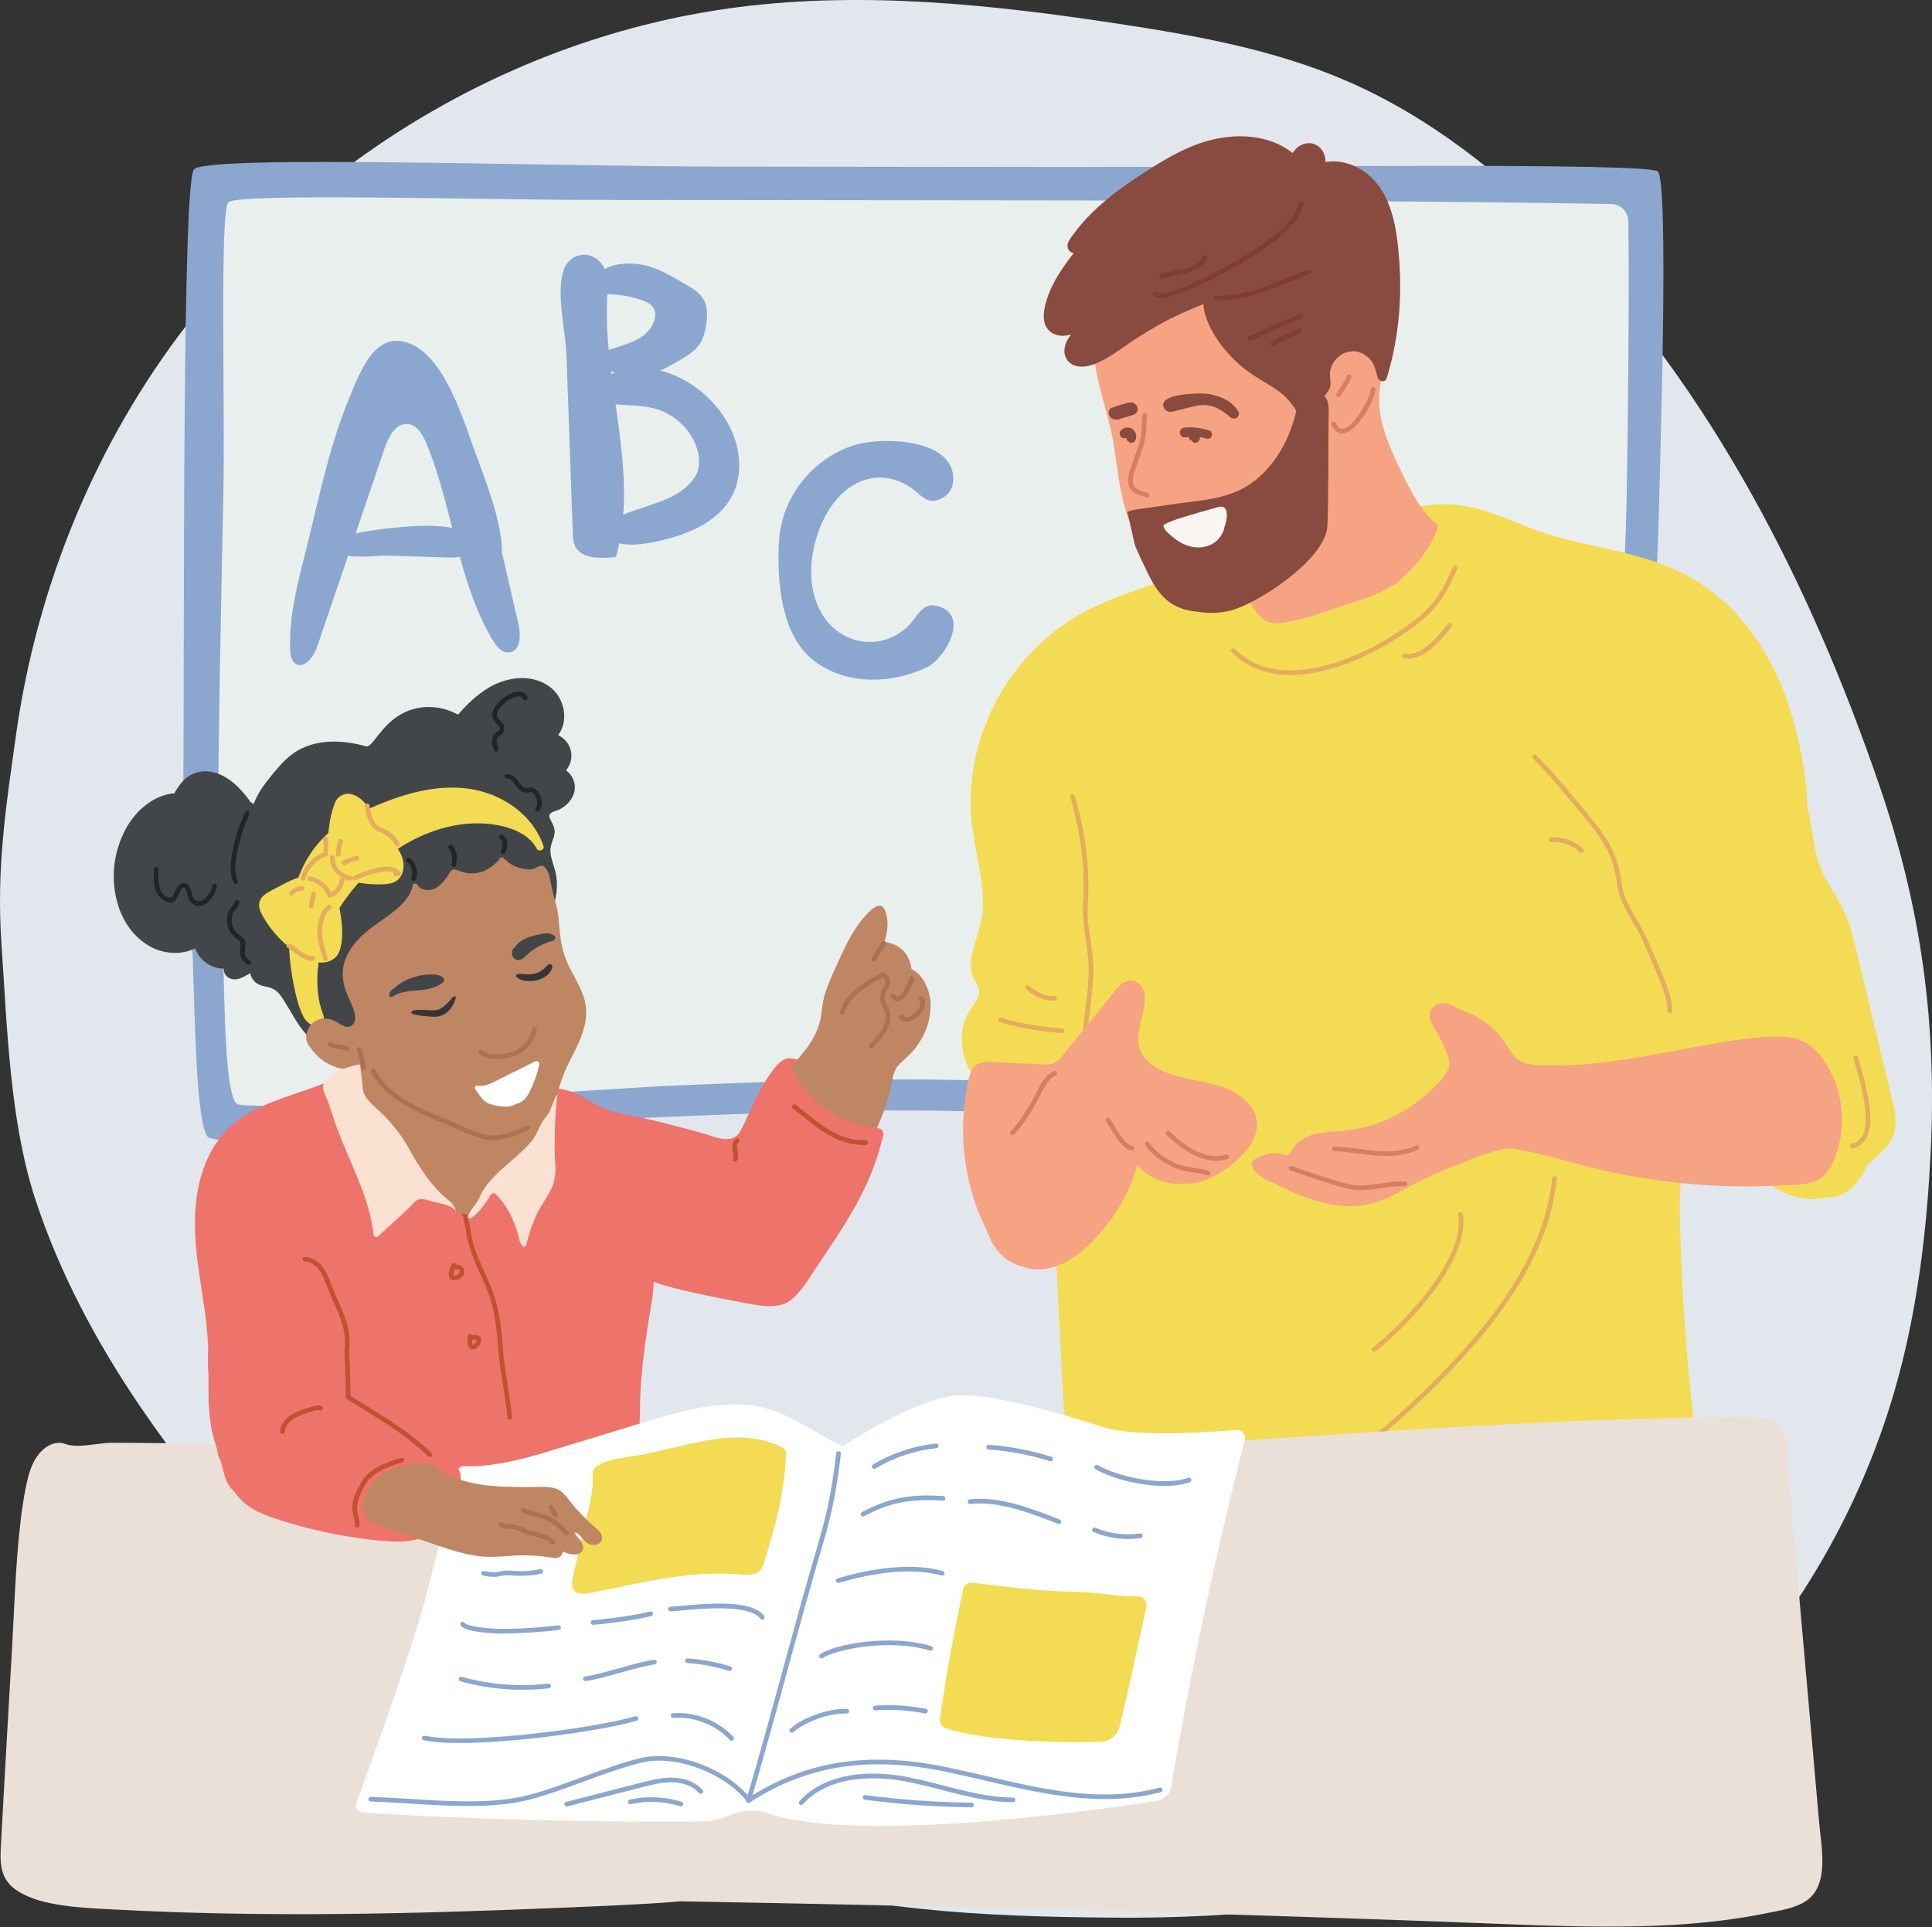 <?xml version="1.0" encoding="UTF-8"?>
<svg xmlns="http://www.w3.org/2000/svg" width="440" height="439" viewBox="0 0 440 439" fill="none">
  <rect x="0" y="0" width="440" height="439" fill="#333333" stroke="none"/>
  <g clip-path="url(#clip0_2623_1606)">
    <path d="M31.96 320.432C22.1 305.967 13.485 289.875 8.032 273.15C2.2 255.27 1.631 233.871 0.339 215.122C-0.853 197.843 1.309 184.018 3.675 167.231C8.45 133.345 21.882 100.684 42.697 73.811C73.288 34.31 119.458 7.784 168.387 1.597C197.184 -2.043 226.377 1.091 255.076 5.468C272.518 8.127 290.069 11.298 306.326 18.279C325.291 26.42 341.905 39.529 356.384 54.462C389.802 88.933 412.323 133.095 428.007 178.888C437.62 206.951 441.151 233.247 439.681 262.821C438.883 278.841 437.063 294.858 433.188 310.432C421.128 358.908 387.362 402.747 341.091 422.44C313.507 434.179 283.13 437.057 253.392 436.813C223.874 436.568 195.236 435.304 166.901 426.011C111.988 408.004 64.915 368.789 31.96 320.437V320.432Z" fill="#E2E7ED"></path>
    <path d="M44.164 38.598C46.847 35.207 124.353 37.903 164.451 37.951C191.004 37.982 217.557 38.013 244.111 38.044C288.587 38.097 374.908 36.951 377.535 39.059C380.163 41.169 378.009 106.428 377.874 113.656C377.571 130.057 375.626 160.569 375.441 176.699C375.359 183.759 376.764 252.922 373.726 255.9C370.688 258.879 307.269 259.594 274.135 257.087C263.905 256.313 253.716 255.107 243.488 254.303C212.542 251.876 181.425 253.174 150.404 254.471C115.992 255.912 49.653 262.536 47.167 258.793C44.681 255.049 44.38 231.919 43.891 218.129C43.571 209.115 41.678 197.745 41.729 188.726C42.015 138.707 41.481 41.992 44.164 38.598Z" fill="#8BA6CF"></path>
    <path d="M53.962 251.447C51.252 249.408 51.207 229.624 50.842 219.419C50.726 216.206 50.539 212.618 50.34 208.82C49.977 201.877 49.6 194.699 49.631 189.04C49.773 164.087 50.318 138.669 50.846 114.088C51.324 91.797 49.97 48.256 52.014 46.081C54.058 43.905 110.496 45.541 135.423 45.541C145.17 45.541 154.912 45.553 164.66 45.562L244.341 45.656C284.545 45.704 326.004 45.752 366.955 46.467C369.088 46.505 370.808 48.222 370.841 50.352C371.081 65.719 370.788 95.864 370.457 113.8C370.315 121.481 369.792 132.64 369.287 143.431C368.716 155.652 368.122 168.291 368.024 176.893C368 179.061 367.762 188.076 367.486 198.512C367.181 210.115 366.799 224.554 366.539 235.962C366.453 239.761 366.386 242.974 366.338 245.665C366.299 247.725 364.685 249.411 362.624 249.533C346.029 250.524 328.562 251.32 310.863 251.32C298.019 251.32 286.284 250.905 274.98 250.049C269.782 249.655 264.462 249.135 259.317 248.631C254.429 248.154 249.376 247.66 244.356 247.267C232.444 246.332 219.774 245.878 205.617 245.878C187.082 245.878 168.387 246.66 150.31 247.418C150.31 247.418 56.669 253.49 53.959 251.452L53.962 251.447Z" fill="#E8EFEC"></path>
    <path d="M99.334 83.29C97.809 81.242 96.084 79.58 94.124 78.616C85.631 74.432 82.122 84.499 79.607 90.514C74.779 102.066 72.394 114.718 69.308 126.829C67.535 133.788 65.808 140.877 66.087 148.053C66.13 149.192 66.31 150.484 67.247 151.137C69.221 152.513 71.412 149.7 72.185 147.424C77.33 132.294 82.473 117.164 87.618 102.037C88.497 99.452 90.137 96.339 92.859 96.583C94.977 96.775 96.253 98.969 97.072 100.929C103.173 115.541 104.121 132.198 112.209 145.818C113.056 147.247 114.337 148.81 115.989 148.619C118.514 148.324 118.667 144.734 118.098 142.261C116.839 136.798 115.581 131.333 114.322 125.87C114.322 118.572 110.361 108.941 107.9 102.116C106.076 97.063 103.43 88.787 99.337 83.29H99.334Z" fill="#8BA6CF"></path>
    <path d="M101.751 126.987C102.932 127.026 104.145 127.059 105.262 126.668C106.379 126.28 107.393 125.366 107.544 124.196C107.691 123.066 106.999 121.956 106.062 121.309C105.125 120.661 103.98 120.397 102.855 120.213C99.536 119.666 96.144 119.69 92.789 119.942C88.288 120.282 83.592 120.843 79.199 121.918C76.473 122.584 72.618 123.388 76.49 125.791C79.199 127.472 85.6 126.467 88.746 126.57C93.082 126.709 97.418 126.851 101.751 126.99V126.987Z" fill="#8BA6CF"></path>
    <path d="M130.444 121.419C130.487 122.618 130.547 123.872 131.261 124.906C132.935 127.333 137.011 127.249 140.28 126.855C145.694 107.634 137.304 87.586 138.277 67.837C138.375 65.815 138.567 63.743 137.892 61.803C136.091 56.637 129.735 56.94 128.282 61.777C126.668 67.146 128.82 75.386 129.017 80.984C129.493 94.461 129.971 107.941 130.446 121.419H130.444Z" fill="#8BA6CF"></path>
    <path d="M166.389 113.55C167.275 112.032 167.893 110.311 168.171 108.354C169.281 100.574 164.842 92.648 158.083 87.984C154.348 85.408 149.804 83.674 145.163 83.825C140.525 83.979 135.848 86.238 133.66 90.063C137.796 92.989 143.698 91.734 148.716 92.967C153.75 94.204 157.869 98.238 158.957 102.994C159.325 104.598 159.358 106.315 158.698 107.833C158.184 109.011 157.286 110.004 156.31 110.896C151.689 115.124 143.732 115.476 138.673 119.03C138.082 119.445 137.496 119.958 137.359 120.637C137.129 121.791 138.291 122.776 139.439 123.253C142.598 124.57 146.254 124.035 149.626 123.318C156.416 121.872 163.166 119.071 166.387 113.55H166.389Z" fill="#8BA6CF"></path>
    <path d="M159.308 78.398C160.235 77.022 160.61 75.417 160.843 73.837C161.143 71.794 161.201 69.592 159.976 67.815C159.061 66.491 157.54 65.566 156.039 64.712C153.046 63.011 149.868 60.959 146.287 60.318C143.518 59.824 140.487 59.896 138.049 61.122C135.611 62.347 133.992 64.928 134.796 67.24C138.649 66.702 142.677 67.115 146.27 68.415C147.118 68.722 147.971 69.096 148.531 69.719C149.424 70.714 149.369 72.129 148.893 73.316C147.387 77.089 143.739 78.026 139.924 79.29C138.075 79.904 131.438 81.715 136.144 83.47C139.598 84.758 143.592 86.374 147.387 85.461C149.825 84.873 151.98 83.66 154.091 82.463C155.977 81.393 157.92 80.278 159.13 78.645C159.193 78.561 159.25 78.477 159.308 78.393V78.398Z" fill="#8BA6CF"></path>
    <path d="M191.347 102.665C184.596 105.924 179.4 112.385 177.894 119.742C177.347 122.421 177.255 125.174 177.296 127.911C177.416 136.079 178.946 146.158 186.133 151.077C193.459 156.091 203.04 155.696 210.887 152.113C215.215 150.137 221.119 140 213.464 138.038C209.95 137.136 208.98 140.515 206.825 142.618C201.09 148.221 192.046 147.17 187.557 140.412C184.019 135.086 184.132 128.023 186.111 121.946C187.591 117.399 190.197 113.004 194.292 110.526C198.599 107.924 203.357 108.337 207.397 111.044C209.842 112.685 211.108 115.248 214.502 113.495C216.275 112.579 217.135 110.934 217.11 108.994C216.998 99.862 201.068 99.545 195.001 101.269C193.745 101.629 192.522 102.099 191.35 102.667L191.347 102.665Z" fill="#8BA6CF"></path>
    <path d="M431.046 250.984C429.715 245.286 428.317 239.6 426.948 233.912C425.6 228.307 424.265 222.703 422.92 217.098C422.324 214.616 421.717 212.136 420.849 209.733C419.896 207.093 418.491 204.736 417.038 202.347C415.704 200.155 414.564 197.942 413.879 195.46C413.206 193.016 412.882 190.495 412.481 187.999C412.241 186.507 411.962 185.013 411.6 183.543C411.446 177.596 410.36 171.648 408.905 165.895C407.413 159.988 405.251 154.266 402.17 148.998C399.441 144.333 396.049 140.012 391.973 136.448C387.712 132.724 382.82 130.026 377.492 128.143C371.831 126.143 365.912 125.03 360.078 123.678C357.153 122.999 354.237 122.261 351.381 121.325C348.453 120.364 345.633 119.119 342.77 117.982C337.157 115.752 331.529 114.292 325.452 115.066C319.661 115.805 314.189 117.949 308.679 119.767C305.518 120.81 302.309 121.779 299.009 122.268C295.423 122.798 291.782 122.699 288.193 123.21C284.778 123.697 281.1 125.007 278.547 127.352C272.785 129.803 266.826 131.69 260.89 133.688C254.619 135.798 248.384 138.148 242.854 141.854C233.314 148.252 226.195 158.195 223.01 169.2C221.398 174.771 220.737 180.649 221.211 186.433C221.785 193.462 224.259 200.352 223.793 207.458C223.552 211.117 221.905 214.321 221.285 217.887C221.045 219.264 221.002 220.683 221.4 222.036C221.849 223.556 223.331 224.95 222.911 226.612C222.541 228.077 221.347 229.288 220.61 230.576C220.005 231.629 219.556 232.797 219.303 233.984C218.789 236.408 218.998 239.008 219.801 241.346C220.572 243.586 221.864 245.696 223.641 247.281C225.652 249.075 227.977 249.915 230.571 250.512C233.434 251.171 236.494 251.804 237.918 254.677C239.321 257.505 239.215 260.917 239.369 263.989C240.145 279.479 240.928 294.969 241.718 310.459C242.115 318.248 242.525 326.035 242.936 333.821C243.243 339.659 243.777 346.297 248.766 350.191C251.218 352.107 254.208 353.151 257.218 353.824C260.521 354.563 263.886 355.052 267.253 355.352C274.031 355.959 280.853 355.755 287.631 355.237C300.181 354.278 312.642 352.143 325.226 351.661C327.294 352.141 329.326 352.836 331.298 353.541C335.086 354.896 338.833 356.395 342.544 357.954C349.961 361.067 357.112 364.705 364.123 368.635C370.049 371.957 377.358 375.254 383.973 371.741C389.648 368.727 390.746 361.969 390.326 356.131C390.081 352.738 389.43 349.405 388.865 346.054C388.145 341.781 387.513 337.495 386.929 333.2C385.805 324.943 384.905 316.658 384.215 308.353C383.528 300.077 383.045 291.782 382.755 283.482C382.613 279.393 382.395 275.268 382.666 271.182C382.798 269.203 383.057 267.229 383.526 265.299C383.843 263.992 384.306 262.047 385.676 261.428C386.54 261.037 387.645 261.33 388.536 261.479C389.459 261.632 390.374 261.812 391.286 262.016C393.098 262.421 394.882 262.922 396.638 263.522C396.77 263.678 396.905 263.831 397.025 263.989C397.616 264.757 398.206 265.503 398.879 266.201C399.907 267.26 400.997 268.251 402.172 269.148C404.646 271.042 407.502 272.486 410.605 272.978C412.311 273.249 414.213 273.15 416.017 272.692C416.211 272.709 416.408 272.721 416.608 272.721C419.831 272.745 422.24 270.536 423.864 267.968C424.366 267.174 424.791 266.337 425.18 265.486C425.853 264.894 426.511 264.292 427.157 263.699C428.845 262.148 430.613 260.534 431.322 258.282C432.071 255.898 431.588 253.358 431.036 250.989L431.046 250.984Z" fill="#F4DB54"></path>
    <path d="M247.161 240.236C246.885 240.236 246.652 240.022 246.633 239.742C246.39 236.221 246.827 232.679 247.252 229.257C247.656 225.991 248.074 222.614 247.886 219.3C247.79 217.599 247.533 215.858 247.286 214.175C246.904 211.587 246.51 208.908 246.666 206.235C247.156 197.851 246.318 190.706 243.772 181.584C243.693 181.303 243.858 181.011 244.139 180.932C244.423 180.855 244.713 181.018 244.793 181.298C247.372 190.543 248.223 197.786 247.723 206.294C247.572 208.86 247.958 211.484 248.333 214.021C248.585 215.729 248.845 217.494 248.943 219.242C249.135 222.652 248.71 226.077 248.302 229.389C247.884 232.763 247.454 236.252 247.689 239.672C247.709 239.965 247.49 240.216 247.197 240.236C247.185 240.236 247.173 240.236 247.161 240.236Z" fill="#E5AB5E"></path>
    <path d="M241.819 235.312C241.819 235.312 241.795 235.312 241.783 235.312C237.604 235.036 230.777 233.945 227.665 232.82C227.388 232.722 227.247 232.418 227.348 232.142C227.448 231.866 227.753 231.724 228.027 231.825C231.056 232.921 237.745 233.986 241.855 234.257C242.148 234.276 242.369 234.528 242.35 234.82C242.331 235.101 242.098 235.315 241.822 235.315L241.819 235.312Z" fill="#E5AB5E"></path>
    <path d="M239.669 227.95C237.277 227.95 235.108 226.559 233.667 225.341C233.444 225.151 233.415 224.818 233.605 224.595C233.794 224.372 234.128 224.343 234.352 224.532C235.495 225.499 237.769 227.084 240.126 226.871C240.421 226.844 240.676 227.058 240.702 227.348C240.729 227.638 240.515 227.897 240.224 227.923C240.039 227.94 239.854 227.95 239.669 227.95Z" fill="#E5AB5E"></path>
    <path d="M380.317 230.799C380.317 230.799 380.305 230.799 380.298 230.799C380.005 230.789 379.776 230.544 379.786 230.252C379.887 227.324 377.442 221.827 375.657 217.815C375.141 216.652 374.653 215.554 374.295 214.673C373.606 212.973 372.686 211.412 371.795 209.904C370.301 207.369 368.756 204.75 368.3 201.448C367.26 193.889 364.539 190.618 359.598 184.684C359.125 184.119 358.666 183.562 358.205 183.006C355.325 179.531 352.349 175.936 349.121 172.792C348.912 172.588 348.907 172.252 349.111 172.044C349.315 171.835 349.651 171.83 349.86 172.034C353.129 175.219 356.125 178.835 359.021 182.332C359.48 182.886 359.941 183.442 360.4 183.994C365.478 190.092 368.269 193.445 369.35 201.304C369.775 204.395 371.199 206.81 372.708 209.366C373.618 210.908 374.557 212.503 375.275 214.275C375.626 215.139 376.111 216.23 376.623 217.383C378.551 221.719 380.951 227.115 380.84 230.285C380.831 230.571 380.595 230.796 380.312 230.796L380.317 230.799Z" fill="#E5AB5E"></path>
    <path d="M421.825 261.572C421.582 261.572 421.361 261.404 421.308 261.157C421.246 260.872 421.426 260.589 421.712 260.526C422.74 260.301 423.496 259.764 424.025 258.884C426.165 255.313 423.89 247.315 422.67 243.017C422.449 242.236 422.259 241.571 422.134 241.065C422.065 240.782 422.238 240.495 422.521 240.425C422.805 240.356 423.093 240.528 423.162 240.811C423.285 241.308 423.472 241.962 423.688 242.73C424.954 247.181 427.308 255.466 424.933 259.428C424.258 260.555 423.249 261.275 421.937 261.562C421.899 261.572 421.861 261.574 421.822 261.574L421.825 261.572Z" fill="#E5AB5E"></path>
    <path d="M360.179 194.28C360.037 194.28 359.896 194.222 359.792 194.112C358.378 192.596 355.502 191.589 353.247 191.817C352.954 191.846 352.697 191.634 352.666 191.342C352.637 191.052 352.848 190.793 353.141 190.762C355.733 190.503 358.928 191.63 360.568 193.39C360.768 193.603 360.756 193.939 360.542 194.138C360.441 194.234 360.309 194.28 360.181 194.28H360.179Z" fill="#E5AB5E"></path>
    <path d="M291.957 341.997C291.731 341.997 291.522 341.85 291.45 341.625C291.364 341.347 291.52 341.049 291.799 340.963C297.671 339.136 303.285 334.677 308.237 330.744C308.744 330.341 309.244 329.946 309.734 329.56C319.154 322.137 327.664 314.046 335.026 305.516C346.289 292.463 352.327 280.316 353.487 268.38C353.516 268.09 353.768 267.877 354.066 267.905C354.357 267.934 354.571 268.193 354.542 268.483C353.36 280.644 347.24 292.983 335.828 306.206C328.423 314.789 319.863 322.926 310.389 330.392C309.899 330.778 309.402 331.174 308.898 331.574C303.873 335.565 298.178 340.09 292.116 341.975C292.063 341.992 292.01 341.999 291.957 341.999V341.997Z" fill="#E5AB5E"></path>
    <path d="M312.919 307.94C312.76 307.94 312.604 307.868 312.498 307.734C312.321 307.502 312.364 307.171 312.594 306.991C319.389 301.768 333.739 286.892 332.122 276.719C332.076 276.431 332.273 276.16 332.562 276.112C332.85 276.066 333.124 276.263 333.169 276.551C334.86 287.189 320.194 302.485 313.243 307.828C313.147 307.902 313.032 307.938 312.919 307.938V307.94Z" fill="#E5AB5E"></path>
    <path d="M293.883 153.765C288.474 153.765 283.992 152.034 280.49 148.58C280.281 148.374 280.279 148.041 280.485 147.832C280.692 147.623 281.026 147.621 281.235 147.827C286.642 153.158 294.594 154.122 304.872 150.695C309.904 149.017 314.855 146.458 320.009 142.87C325.983 138.712 327.974 135.789 330.928 129.117C331.046 128.848 331.361 128.728 331.627 128.846C331.896 128.963 332.016 129.278 331.899 129.544C328.856 136.419 326.797 139.434 320.617 143.738C315.378 147.386 310.339 149.99 305.211 151.7C301.077 153.079 297.297 153.768 293.886 153.768L293.883 153.765Z" fill="#E5AB5E"></path>
    <path d="M320.732 150.031C320.43 150.031 320.124 150.007 319.817 149.954C319.529 149.906 319.332 149.633 319.382 149.345C319.43 149.057 319.702 148.861 319.992 148.911C323.646 149.518 327.059 145.395 329.317 142.669L329.773 142.12C329.96 141.894 330.294 141.865 330.52 142.052C330.746 142.239 330.775 142.573 330.587 142.798L330.133 143.345C327.895 146.048 324.594 150.033 320.735 150.033L320.732 150.031Z" fill="#E5AB5E"></path>
    <path d="M285.352 252.833C281.763 246.814 274.041 246.787 268.046 245.113C265.125 244.298 261.952 242.929 260.237 240.293C257.987 236.83 260.047 232.727 260.614 229.089C260.835 227.667 260.85 226.091 260.071 224.818C259.32 223.588 257.859 223.034 256.49 223.54C254.766 224.175 253.639 226.094 252.541 227.453C251.083 229.259 249.623 231.065 248.148 232.859C246.681 234.645 245.211 236.427 243.741 238.211C242.636 239.55 241.411 241.629 239.705 242.262C238.81 242.595 237.774 242.485 236.838 242.442C235.562 242.384 234.289 242.31 233.014 242.243C230.708 242.12 228.404 242.001 226.099 241.888C224.247 241.797 222.508 241.885 221.444 243.61C220.548 245.063 220.348 246.948 220.07 248.595C219.426 252.387 219.203 256.279 219.404 260.121C219.76 266.975 221.523 273.831 224.609 279.985C225.69 283.29 227.806 286.52 230.922 287.777C231.503 288.086 232.125 288.326 232.79 288.486C241.142 291.535 248.946 283.539 253.334 277.328C254.761 275.309 256.015 273.155 257.064 270.918C257.919 269.097 258.498 267.21 258.952 265.282C262.521 269.862 269.475 270.754 274.807 268.666C278.206 267.335 281.175 265.08 283.577 262.356C285.935 259.68 287.329 256.145 285.354 252.833H285.352Z" fill="#F6A383"></path>
    <path d="M257.806 262.061C257.792 262.061 257.775 262.061 257.761 262.061C255.878 261.896 254.206 259.291 252.517 256.406C252.287 256.013 252.083 255.661 251.907 255.385C251.751 255.138 251.826 254.812 252.073 254.656C252.32 254.5 252.647 254.574 252.803 254.821C252.981 255.104 253.195 255.466 253.43 255.872C254.453 257.62 256.358 260.877 257.85 261.006C258.14 261.032 258.356 261.289 258.332 261.579C258.308 261.855 258.078 262.061 257.804 262.061H257.806Z" fill="#D67E63"></path>
    <path d="M275.148 267.75C275.098 267.75 275.047 267.742 274.997 267.728C273.907 267.402 272.852 267.239 271.831 267.08C270.253 266.836 268.62 266.584 266.883 265.726C264.032 264.318 262.111 262.761 260.833 260.833C260.672 260.589 260.739 260.26 260.982 260.099C261.227 259.939 261.556 260.006 261.717 260.248C262.886 262.016 264.678 263.454 267.354 264.776C268.942 265.56 270.424 265.79 271.992 266.032C273.047 266.196 274.137 266.363 275.3 266.711C275.581 266.795 275.739 267.09 275.655 267.371C275.585 267.601 275.376 267.75 275.148 267.75Z" fill="#D67E63"></path>
    <path d="M276.971 264.409C272.381 264.409 268.015 260.836 265.608 258.445C265.401 258.239 265.399 257.903 265.608 257.697C265.814 257.488 266.151 257.488 266.357 257.697C269.038 260.358 274.272 264.591 279.198 263.008C279.477 262.917 279.774 263.073 279.866 263.351C279.955 263.63 279.801 263.927 279.522 264.018C278.672 264.291 277.819 264.411 276.971 264.411V264.409Z" fill="#D67E63"></path>
    <path d="M230.554 258.598C230.422 258.598 230.29 258.55 230.187 258.452C229.975 258.25 229.968 257.915 230.172 257.704C232.151 255.644 233.667 253.075 235.002 250.809C235.281 250.336 235.564 249.771 235.865 249.171C236.886 247.133 238.041 244.823 240.006 243.981C240.275 243.866 240.587 243.991 240.702 244.26C240.818 244.528 240.693 244.84 240.424 244.955C238.817 245.646 237.753 247.77 236.814 249.646C236.504 250.262 236.213 250.845 235.915 251.348C234.548 253.665 232.999 256.289 230.936 258.437C230.833 258.545 230.693 258.601 230.554 258.601V258.598Z" fill="#D67E63"></path>
    <path d="M417.359 245.056C416.243 242.552 414.655 240.099 412.496 238.37C410.259 236.578 407.451 236.039 404.644 236.094C398.118 236.221 391.555 237.485 385.152 238.653C378.679 239.833 372.22 241.142 365.684 241.938C362.048 242.382 358.39 242.672 354.724 242.694C352.877 242.706 351.016 242.679 349.176 242.499C347.461 242.332 345.998 241.883 344.852 240.55C343.868 239.403 343.176 238.029 342.268 236.823C341.37 235.631 340.322 234.533 339.177 233.578C337.085 231.837 334.661 230.585 332.064 229.818C330.537 228.664 328.716 227.916 326.872 229.041C324.364 230.569 326.026 233.18 327.143 235.02C327.883 236.24 328.524 237.511 329.067 238.83C329.67 240.303 330.558 242.145 329.759 243.687C328.644 245.83 326.533 247.787 324.741 249.365C321.104 252.572 316.774 254.999 312.121 256.378C309.758 257.078 307.344 257.49 304.887 257.663C302.614 257.821 300.304 257.936 298.149 258.74C297.119 259.123 296.16 259.687 295.377 260.464C294.926 260.912 294.578 261.404 294.248 261.946C293.931 262.467 293.715 263.061 293.038 263.08C292.428 263.097 291.698 262.745 291.064 262.687C290.403 262.627 289.718 262.661 289.063 262.766C287.73 262.984 286.495 263.553 285.424 264.366C285.061 264.642 284.989 265.054 285.102 265.467C285.445 266.742 286.44 267.589 287.542 268.234C288.986 269.078 290.549 269.764 292.06 270.479C295.418 272.066 298.894 273.5 302.547 274.244C305.992 274.947 309.544 275.006 312.94 274.009C316.238 273.042 319.205 271.244 322.214 269.637C325.517 267.872 328.978 266.462 332.461 265.1C335.963 263.728 339.496 262.258 343.212 261.582C344.667 261.318 353.972 263.625 357.213 264.553C360.405 265.467 363.628 266.272 366.873 266.975C373.363 268.378 379.961 269.32 386.583 269.824C393.061 270.318 399.576 270.378 406.061 270.009C408.955 269.843 412.589 270.071 414.97 268.153C417.021 266.498 418.013 263.752 418.685 261.294C420.146 255.948 419.617 250.099 417.362 245.049L417.359 245.056Z" fill="#F6A383"></path>
    <path d="M309.851 271.105C308.855 271.105 307.853 271.009 306.851 270.752C302.614 269.666 298.257 268.165 293.797 266.594C293.521 266.495 293.377 266.196 293.473 265.92C293.569 265.644 293.874 265.498 294.148 265.596C298.586 267.16 302.919 268.651 307.116 269.726C309.46 270.328 311.797 269.973 314.271 269.599C316.113 269.32 318.016 269.03 319.973 269.153C320.266 269.169 320.487 269.421 320.47 269.714C320.454 270.006 320.206 270.229 319.908 270.21C318.066 270.097 316.219 270.376 314.432 270.647C312.931 270.874 311.398 271.107 309.854 271.107L309.851 271.105Z" fill="#D67E63"></path>
    <path d="M315.813 263.315C313.651 263.315 311.482 263.035 309.347 262.757C307.562 262.524 305.715 262.284 303.895 262.21C303.602 262.198 303.376 261.951 303.388 261.658C303.4 261.366 303.64 261.143 303.94 261.152C305.809 261.229 307.678 261.471 309.486 261.706C314.04 262.296 318.34 262.855 322.478 260.924C322.743 260.8 323.06 260.915 323.182 261.181C323.307 261.445 323.192 261.761 322.925 261.884C320.6 262.968 318.21 263.313 315.813 263.313V263.315Z" fill="#D67E63"></path>
    <path d="M327.412 119.536C324.121 116.845 321.981 113.188 320.117 109.43C318.068 105.301 315.979 101.061 314.816 96.581C314.271 94.478 313.992 92.286 314.108 90.116C314.233 87.729 314.715 85.384 314.965 83.01C315.198 80.792 315.215 78.496 314.55 76.345C313.949 74.408 312.82 72.719 311.413 71.276C308.252 68.036 303.895 66.479 299.907 64.544C295.944 62.623 292.555 59.848 288.861 57.493C285.148 55.127 281.187 53.486 276.743 53.239C272.437 53.002 268.034 53.772 264.018 55.33C259.632 57.033 255.63 59.815 252.897 63.678C250.485 67.088 249.183 71.192 249.373 75.333C248.607 79.233 249.337 83.374 250.231 87.214C251.338 91.977 252.902 96.603 253.663 101.447C255.003 109.989 255.544 119.33 261.597 126.105C262.848 127.505 264.33 128.745 265.98 129.649C267.654 130.565 269.453 131.045 271.288 131.525C273.121 132.002 275.067 132.544 276.306 134.076C277.625 135.709 281.415 129.918 282.248 131.911C285.003 138.506 287.175 142.419 291.1 141.973C296.074 141.41 301.005 139.652 305.72 138.036C310.243 136.484 315.299 135.187 318.964 132.04C325.517 126.419 327.851 119.891 327.412 119.534V119.536Z" fill="#F6A383"></path>
    <path d="M282.109 93.897C281.038 91.883 278.931 90.648 276.714 90.094C275.389 89.645 273.988 89.578 272.583 89.636C270.911 89.703 263.098 89.977 265.303 93.286C265.43 93.475 265.591 93.569 265.757 93.61C265.776 93.624 265.795 93.641 265.817 93.65C266.537 94.005 267.58 93.622 268.3 93.454C268.918 93.31 269.53 93.149 270.147 92.998C271.521 92.665 272.799 92.231 274.231 92.267C276.63 92.327 278.439 93.535 280.204 95.032C280.596 95.365 281.136 95.471 281.595 95.195C281.97 94.969 282.34 94.329 282.107 93.893L282.109 93.897Z" fill="#894A3F"></path>
    <path d="M258.179 91.801C257.605 91.562 257.011 91.71 256.44 91.869C255.988 91.993 255.537 92.118 255.085 92.248C254.842 92.317 254.602 92.394 254.362 92.473C254.23 92.516 254.1 92.562 253.971 92.61C253.824 92.665 253.694 92.744 253.569 92.825C253.32 92.802 253.101 92.861 252.93 93.039C252.904 93.063 252.878 93.087 252.854 93.111C252.7 93.269 252.594 93.463 252.537 93.677C252.44 94.032 252.513 94.442 252.695 94.758C252.986 95.26 253.55 95.564 254.124 95.586C254.686 95.607 255.232 95.379 255.76 95.216C256.173 95.089 256.586 94.962 256.997 94.833C257.403 94.706 257.83 94.605 258.227 94.449C258.813 94.219 259.183 93.643 259.103 93.013C259.036 92.483 258.671 92.008 258.179 91.801Z" fill="#894A3F"></path>
    <path d="M301.546 90.195C300.133 88.991 298.101 89.919 296.461 89.583C296.278 89.545 296.156 89.648 296.112 89.782C296.043 89.818 295.98 89.871 295.942 89.945C295.759 90.319 295.649 90.619 295.579 91.031C295.521 91.382 295.469 91.732 295.418 92.084C295.329 92.718 295.209 93.348 295.104 93.979C295.075 94.154 295.041 94.327 295.007 94.502C293.437 100.619 290.043 106.581 284.763 110.219C279.16 114.08 272.244 113.97 265.786 115.047C262.572 115.584 256.456 116.131 256.73 116.766C257.11 117.656 258.246 123.721 258.63 124.611C259.456 126.534 260.369 128.428 261.277 130.316C262.687 133.246 264.409 136.136 267.32 137.788C268.997 138.741 270.907 139.225 272.838 139.345C275.184 139.777 277.67 139.678 280.072 139.127C285.849 137.798 301.771 127.668 302.3 119.905C302.562 116.044 302.506 99.3 302.574 94.948C302.598 93.434 302.835 91.288 301.546 90.19V90.195Z" fill="#894A3F"></path>
    <path d="M279.208 116.167C278.698 114.879 277.25 115.562 276.292 115.831C275.172 116.145 274.053 116.459 272.934 116.776C271.625 117.145 270.328 117.558 269.028 117.953C267.649 118.373 266.348 118.805 265.094 119.522C264.916 119.622 264.899 119.901 265.058 120.006C265.219 120.781 265.884 121.296 266.477 121.822C267.258 122.515 268.06 123.155 268.987 123.647C270.404 124.402 272.043 124.85 273.657 124.666C275.04 124.51 276.414 123.944 277.375 122.915C278.033 122.21 278.756 121.088 278.869 120.02C278.943 119.833 279.013 119.649 279.071 119.457C279.347 118.514 279.587 117.121 279.21 116.167H279.208Z" fill="#F9F5F2"></path>
    <path d="M275.396 98.056C273.916 97.576 272.29 97.293 270.707 97.348C270.337 97.348 269.965 97.389 269.607 97.439C269.033 97.523 268.589 98.161 268.721 98.727C268.86 99.332 269.396 99.696 270.011 99.612C270.234 99.581 270.455 99.564 270.676 99.54C270.7 99.54 270.726 99.54 270.75 99.54C270.758 99.569 270.765 99.6 270.772 99.629C270.772 99.641 270.767 99.653 270.767 99.665C270.772 99.665 270.774 99.663 270.779 99.66C270.794 99.718 270.806 99.773 270.82 99.831C270.878 100.061 271.096 100.238 271.334 100.329C271.483 100.593 271.735 100.797 272.035 100.852C272.552 100.946 272.991 100.648 273.181 100.171C273.26 99.972 273.292 99.768 273.294 99.562C273.767 99.636 274.202 99.744 274.678 99.898C275.17 100.056 275.782 99.857 275.96 99.332C276.124 98.847 275.922 98.221 275.393 98.051L275.396 98.056Z" fill="#894A3F"></path>
    <path d="M258.664 98.751C258.613 98.617 258.561 98.48 258.486 98.358C258.436 98.274 258.368 98.202 258.306 98.128C258.071 97.83 257.804 97.615 257.432 97.473C257.23 97.396 256.997 97.377 256.781 97.375C256.562 97.375 256.341 97.415 256.132 97.478C256.067 97.497 256.003 97.523 255.94 97.55C255.659 97.679 255.587 97.744 255.366 97.948C255.33 97.981 255.294 98.015 255.263 98.056C255.159 98.161 255.092 98.284 255.056 98.425C254.999 98.555 254.977 98.689 254.991 98.833C255.008 99.087 255.14 99.387 255.34 99.55C255.553 99.727 255.832 99.85 256.118 99.821L256.384 99.768C256.44 99.749 256.485 99.72 256.536 99.696C256.469 100.113 256.692 100.519 257.098 100.658C257.112 100.663 257.127 100.663 257.141 100.665C257.155 100.677 257.163 100.699 257.179 100.708C257.364 100.835 257.593 100.919 257.818 100.881C258.047 100.842 258.275 100.737 258.412 100.543C258.647 100.207 258.791 99.792 258.772 99.38C258.762 99.166 258.741 98.953 258.664 98.751Z" fill="#894A3F"></path>
    <path d="M258.212 98.006C258.246 98.044 258.272 98.087 258.306 98.126C258.328 98.154 258.356 98.171 258.378 98.2C258.323 98.135 258.268 98.07 258.212 98.006Z" fill="#33373A"></path>
    <path d="M255.364 97.954C255.364 97.954 255.367 97.954 255.369 97.948C255.369 97.948 255.367 97.948 255.364 97.954Z" fill="#33373A"></path>
    <path d="M255.366 97.948C255.433 97.885 255.501 97.826 255.568 97.766C255.503 97.826 255.433 97.885 255.366 97.948Z" fill="#33373A"></path>
    <path d="M304.848 90.43C304.759 90.43 304.67 90.408 304.589 90.363C304.334 90.219 304.243 89.895 304.387 89.641C304.526 89.396 304.798 88.981 305.112 88.499C305.583 87.777 306.544 86.31 306.676 85.878C306.645 85.681 306.726 85.475 306.902 85.355C307.144 85.19 307.473 85.254 307.637 85.497C307.942 85.945 307.697 86.482 305.999 89.08C305.694 89.545 305.432 89.948 305.309 90.161C305.211 90.334 305.033 90.43 304.848 90.43Z" fill="#D67E63"></path>
    <path d="M261.212 113.315C261.133 113.315 261.054 113.298 260.977 113.26C260.578 113.061 260.165 112.944 259.766 112.831C258.801 112.553 257.802 112.267 257.223 110.915C256.538 109.315 257.163 107.605 257.662 106.231C257.725 106.058 257.787 105.888 257.845 105.72L258.147 104.859C258.75 103.147 259.375 101.377 259.783 99.684C259.985 98.845 260.007 97.981 260.028 97.068C260.047 96.216 260.067 95.339 260.252 94.485C260.314 94.2 260.593 94.017 260.881 94.08C261.167 94.142 261.349 94.423 261.287 94.708C261.123 95.463 261.107 96.255 261.087 97.094C261.066 98.022 261.044 98.981 260.814 99.933C260.393 101.679 259.759 103.476 259.147 105.212L258.844 106.07C258.784 106.241 258.722 106.416 258.657 106.593C258.198 107.855 257.677 109.286 258.196 110.5C258.575 111.39 259.163 111.557 260.057 111.814C260.48 111.936 260.96 112.073 261.445 112.313C261.707 112.442 261.815 112.761 261.683 113.023C261.592 113.21 261.402 113.318 261.208 113.318L261.212 113.315Z" fill="#D67E63"></path>
    <path d="M318.707 59.987C318.227 52.726 317.218 43.778 310.803 39.172C308.235 37.327 304.954 36.368 301.841 36.917C301.932 35.203 301.007 33.425 299.285 32.812C297.436 32.152 295.32 33.203 294.405 34.867C288.126 29.929 279.176 30.265 271.987 33.104C267.599 34.838 263.557 37.358 259.625 39.937C255.825 42.426 252.145 45.105 248.886 48.28C247.113 50.006 245.494 51.894 244.051 53.903C243.496 54.678 242.835 55.642 243.227 56.637C243.424 57.136 243.856 57.501 244.375 57.642C244.425 57.657 244.478 57.659 244.528 57.666C241.62 61.355 238.946 65.352 237.935 69.99C237.445 72.24 237.606 74.897 239.953 76.019C241.288 76.657 242.636 76.585 243.933 76.187C243.589 76.633 243.26 77.089 243.013 77.592C242.472 78.695 242.187 79.995 242.629 81.182C243.671 83.986 246.986 83.832 249.292 82.926C252.135 81.808 254.624 79.923 257.127 78.213C259.776 76.405 262.49 74.758 265.312 73.235C268.149 71.705 271.111 70.482 274.079 69.256C274.151 71.223 274.949 73.247 275.794 74.909C277.209 77.686 279.268 80.211 281.511 82.362C284.007 84.753 286.889 86.379 289.812 88.168C292.829 90.017 295.036 92.502 296.259 95.845C296.569 96.691 297.777 96.569 298.096 95.814C298.637 94.535 299.285 93.305 300.061 92.152C300.777 91.087 301.694 90.202 302.441 89.171C303.234 88.075 303.023 87.008 302.898 85.756C302.78 84.6 303.09 83.485 303.726 82.516C305.052 80.504 307.615 79.405 309.926 80.358C310.908 80.76 311.811 81.497 312.431 82.36C313.192 83.415 313.255 84.521 313.687 85.641C313.651 86.818 315.412 87.394 315.811 86.113C318.419 77.734 319.286 68.736 318.71 59.992L318.707 59.987Z" fill="#894A3F"></path>
    <path d="M277.421 68.465C277.264 68.465 277.108 68.465 276.95 68.46C276.657 68.453 276.424 68.211 276.431 67.921C276.438 67.628 276.674 67.407 276.971 67.403C282.71 67.534 288.39 65.237 293.886 63.024C295.298 62.455 296.634 61.916 297.971 61.417C298.245 61.314 298.55 61.453 298.654 61.729C298.757 62.002 298.618 62.306 298.341 62.41C297.015 62.904 295.687 63.438 294.28 64.004C288.832 66.199 283.204 68.465 277.416 68.465H277.421Z" fill="#7F3D36"></path>
    <path d="M284.65 77.59C284.441 77.59 284.244 77.468 284.16 77.261C284.047 76.99 284.177 76.681 284.449 76.571C286.147 75.87 287.859 75.093 289.512 74.343C291.585 73.403 293.727 72.431 295.887 71.587C296.16 71.482 296.468 71.616 296.574 71.887C296.679 72.16 296.545 72.467 296.273 72.573C294.138 73.407 292.01 74.374 289.949 75.307C288.287 76.06 286.567 76.839 284.852 77.549C284.785 77.576 284.718 77.59 284.65 77.59Z" fill="#7F3D36"></path>
    <path d="M289.846 78.835C289.673 78.835 289.502 78.748 289.399 78.592C289.24 78.348 289.31 78.019 289.557 77.861C290.722 77.11 292.007 76.556 293.252 76.022C294.044 75.681 294.863 75.326 295.627 74.933C295.887 74.799 296.208 74.899 296.343 75.158C296.477 75.417 296.377 75.736 296.117 75.873C295.32 76.285 294.481 76.647 293.672 76.995C292.469 77.513 291.224 78.05 290.134 78.753C290.045 78.811 289.947 78.837 289.846 78.837V78.835Z" fill="#7F3D36"></path>
    <path d="M264.323 67.901C264.119 67.901 263.934 67.887 263.763 67.858C263.237 67.77 262.846 67.547 262.601 67.197C262.433 66.957 262.493 66.626 262.733 66.46C262.973 66.292 263.304 66.352 263.47 66.592C263.545 66.7 263.703 66.777 263.941 66.815C267.729 67.46 283.284 58.64 285.851 56.791C286.183 56.551 286.531 56.304 286.889 56.05C290.48 53.503 294.947 50.333 295.769 46.248C295.827 45.963 296.105 45.776 296.393 45.834C296.682 45.891 296.867 46.169 296.809 46.457C295.906 50.954 291.049 54.4 287.504 56.913C287.148 57.165 286.803 57.412 286.471 57.649C284.845 58.822 269.494 67.901 264.323 67.901Z" fill="#7F3D36"></path>
    <path d="M264.491 63.481C264.268 63.481 264.061 63.34 263.987 63.117C263.895 62.839 264.047 62.539 264.325 62.45C265.113 62.194 266.086 62.004 267.114 61.803C269.948 61.249 273.16 60.623 273.967 58.414C274.067 58.141 274.37 57.999 274.646 58.098C274.92 58.198 275.062 58.503 274.963 58.776C273.95 61.544 270.272 62.263 267.318 62.839C266.321 63.033 265.38 63.218 264.654 63.455C264.599 63.474 264.544 63.481 264.489 63.481H264.491Z" fill="#7F3D36"></path>
    <path d="M305.694 98.758C304.908 98.758 303.974 98.348 303.285 96.78C303.167 96.511 303.289 96.2 303.558 96.082C303.825 95.965 304.14 96.087 304.257 96.356C304.858 97.722 305.518 97.761 305.965 97.674C308.559 97.159 312.145 90.295 312.179 88.674C312.186 88.382 312.426 88.163 312.719 88.156C313.012 88.161 313.245 88.403 313.238 88.696C313.197 90.801 309.402 98.07 306.172 98.713C306.023 98.742 305.862 98.761 305.694 98.761V98.758Z" fill="#D67E63"></path>
    <path d="M414.275 414.896C413.516 406.272 412.757 397.648 411.998 389.027C410.478 371.77 408.941 354.515 407.439 337.258C406.868 330.687 408.669 322.809 399.614 322.811C328.149 322.816 256.93 332.27 185.467 332.085C165.332 332.032 145.209 331.217 125.085 330.562C105.98 329.941 86.868 329.466 67.756 329.135C58.348 328.972 48.937 328.847 39.526 328.754C34.821 328.708 30.115 328.644 25.41 328.644C22.571 328.644 17.657 329.958 14.986 328.946C11.954 327.797 9.012 330.229 7.544 333.286C6.663 335.123 6.192 337.193 5.793 339.239C5.332 341.613 4.974 344.013 4.691 346.426C3.548 356.17 3.271 366.081 2.719 375.89C2.157 385.88 1.552 395.869 1.002 405.86C0.733 410.781 0.452 415.702 0.192 420.625C0.084 422.668 0.024 424.812 0.706 426.74C1.319 428.469 2.486 429.733 3.85 430.625C7.042 432.714 10.881 433.517 14.455 434.04C18.432 434.621 22.456 434.762 26.455 434.976C34.768 435.422 43.088 435.709 51.411 435.868C68.172 436.191 84.937 435.988 101.695 435.503C110.131 435.261 118.564 434.947 126.997 434.592C135.5 434.235 144.01 433.923 152.503 433.302C153.308 433.244 154.108 433.165 154.91 433.091C168.848 433.335 182.784 433.609 196.72 433.913C226.014 434.556 255.306 435.335 284.593 436.244C299.182 436.697 313.769 437.194 328.358 437.721C342.705 438.239 357.069 439.05 371.425 438.815C378.496 438.7 385.57 438.302 392.6 437.4C395.953 436.971 399.292 436.424 402.616 435.743C405.403 435.17 408.436 434.762 410.987 433.22C416.773 429.724 414.811 421.025 414.273 414.891L414.275 414.896Z" fill="#EBE0D7"></path>
    <path d="M146.155 276.369C145.96 275.728 145.759 275.083 145.555 274.433C144.166 270.013 142.742 265.524 140.124 261.701C137.213 257.452 130.475 249.689 125.081 248.917C123.123 248.636 121.165 249.022 119.285 249.555C117.281 250.121 115.319 250.874 113.258 251.217C111.255 251.552 109.182 251.507 107.184 251.171C103.028 250.476 99.159 248.667 95.498 246.648C93.678 245.643 91.898 244.574 90.118 243.499C88.47 242.504 86.751 241.267 84.759 241.171C82.797 241.077 81.291 242.092 80.078 243.463C75.031 246.931 68.815 248.437 63.139 250.579C60.022 251.754 56.957 253.142 54.267 255.13C51.509 257.166 49.331 259.843 47.77 262.884C44.419 269.414 44.001 277.066 44.659 284.247C45.079 288.834 45.894 293.374 46.545 297.933C47.191 302.463 47.539 306.962 47.498 311.54C47.426 319.471 47.025 328.279 52.28 334.857C56.89 340.625 64.624 341.889 71.575 342.236C75.937 342.455 80.313 342.491 84.678 342.575C89.316 342.663 93.954 342.723 98.592 342.699C107.936 342.649 117.289 342.287 126.577 341.232C128.828 340.975 131.081 340.694 133.317 340.335C135.221 340.03 137.133 339.615 138.844 338.69C141.966 336.999 143.873 333.752 144.791 330.416C145.941 326.231 145.641 321.79 145.84 317.499C146.064 312.739 146.633 308.007 147.339 303.297C147.68 301.019 148.055 298.746 148.439 296.475C149.638 289.374 148.199 283.086 146.155 276.371V276.369Z" fill="#EE736B"></path>
    <path d="M145.293 285.41C145.233 285.41 145.17 285.4 145.11 285.376C144.836 285.275 144.695 284.971 144.796 284.697C145.165 283.695 144.894 282.402 144.603 281.036C144.387 280.019 144.166 278.968 144.212 277.98C144.226 277.688 144.476 277.472 144.767 277.477C145.06 277.491 145.286 277.738 145.271 278.031C145.23 278.882 145.439 279.865 145.641 280.817C145.948 282.271 146.268 283.774 145.79 285.064C145.711 285.278 145.509 285.41 145.293 285.41Z" fill="#C1512F"></path>
    <path d="M116.095 323.358C115.826 323.358 115.595 323.154 115.566 322.881C115.331 320.459 114.944 318.01 114.57 315.641C114.149 312.984 113.715 310.238 113.491 307.499L113.46 307.113C113.141 303.192 112.838 299.489 111.596 295.655C110.984 293.762 110.15 291.916 109.343 290.127C108.358 287.942 107.337 285.683 106.701 283.302C106.468 282.434 106.295 281.421 106.127 280.443C105.831 278.714 105.524 276.925 104.887 275.783C104.746 275.529 104.837 275.205 105.092 275.064C105.346 274.922 105.671 275.014 105.812 275.268C106.538 276.568 106.859 278.445 107.169 280.263C107.34 281.261 107.501 282.206 107.722 283.026C108.337 285.326 109.338 287.544 110.306 289.69C111.125 291.503 111.971 293.379 112.6 295.326C113.878 299.276 114.185 303.038 114.51 307.022L114.541 307.408C114.762 310.106 115.194 312.833 115.612 315.471C115.989 317.854 116.381 320.32 116.616 322.773C116.645 323.063 116.431 323.322 116.138 323.351C116.121 323.351 116.104 323.351 116.088 323.351L116.095 323.358Z" fill="#C1512F"></path>
    <path d="M103.458 291.671C102.976 291.671 102.687 291.434 102.534 291.239C101.856 290.391 102.368 288.587 103.028 287.832C103.221 287.611 103.557 287.589 103.775 287.781C103.867 287.86 103.924 287.966 103.946 288.076C104.739 288.043 105.363 288.47 105.62 289.021C105.947 289.721 105.752 290.709 104.575 291.34C104.119 291.585 103.751 291.674 103.456 291.674L103.458 291.671ZM103.434 289.259C103.252 289.796 103.206 290.386 103.362 290.58C103.42 290.652 103.689 290.614 104.078 290.405C104.582 290.134 104.806 289.777 104.662 289.467C104.532 289.191 104.136 289.016 103.624 289.22C103.562 289.244 103.499 289.256 103.434 289.259Z" fill="#C1512F"></path>
    <path d="M107.667 307.394C107.501 307.394 107.34 307.358 107.193 307.281C106.518 306.938 106.319 305.962 106.581 304.302C106.626 304.015 106.9 303.818 107.186 303.861C107.357 303.888 107.496 303.995 107.573 304.137C107.573 304.137 107.573 304.137 107.575 304.137C108.791 303.952 109.276 304.37 109.47 304.753C109.807 305.42 109.403 306.269 108.853 306.813C108.471 307.192 108.051 307.394 107.667 307.394ZM107.544 305.178C107.472 306.142 107.679 306.338 107.681 306.341C107.758 306.341 108.104 306.159 108.363 305.744C108.548 305.446 108.543 305.257 108.524 305.228C108.505 305.199 108.303 305.099 107.736 305.183C107.671 305.192 107.606 305.19 107.544 305.178Z" fill="#C1512F"></path>
    <path d="M180.195 243.13L181.646 241.449L179.948 241.662L180.195 243.13Z" fill="#EE736B"></path>
    <path d="M176.537 247.332C178.343 245.257 179.883 243.42 182.138 240.732C183.556 239.044 185.165 237.089 186.277 234.127C187.197 231.677 186.978 230.657 187.495 227.923C187.977 225.369 189.39 222.326 192.214 216.242C192.666 215.266 194.924 210.484 198.176 207.477C198.781 206.918 199.757 206.11 200.592 206.345C201.423 206.58 201.709 207.726 201.897 208.522C202.158 209.63 202.418 211.719 201.363 214.558C202.046 214.623 203.681 214.87 205.17 216.086C207.287 217.818 207.532 220.225 207.572 220.76C208.629 221.235 209.499 222.086 210.135 223.024C212.244 226.132 212.345 229.993 211.228 233.581C210.69 235.307 209.773 236.976 208.699 238.459C207.464 240.161 205.853 241.284 204.486 242.804C203.292 244.133 203.172 246.615 202.759 248.272C202.204 250.512 201.462 252.711 200.597 254.869C199.492 257.622 198.198 260.361 196.761 263.052C191.698 261.642 186.757 259.697 182.105 257.241C178.908 255.608 177.644 251.476 176.535 247.334L176.537 247.332Z" fill="#BE8663"></path>
    <path d="M163.045 273.915C163.185 273.836 163.336 274.028 163.017 274.589C162.981 274.515 162.952 274.443 162.935 274.378C162.983 274.225 163.021 274.069 163.045 273.915Z" fill="#F1D6B3"></path>
    <path d="M198.438 238.809C198.315 238.809 198.193 238.766 198.092 238.679C197.871 238.487 197.845 238.154 198.037 237.933C198.291 237.641 198.546 237.355 198.798 237.072C200.259 235.444 201.52 234.036 201.717 231.847C201.801 230.907 201.484 230.288 201.116 229.571C200.823 228.998 200.518 228.408 200.417 227.633C200.285 226.616 200.729 225.767 201.118 225.017C201.647 224.002 201.959 223.405 201.061 222.638L200.492 222.959C197.054 224.895 193.5 226.897 192.303 230.71C192.217 230.988 191.919 231.144 191.638 231.058C191.359 230.971 191.203 230.674 191.29 230.394C192.611 226.18 196.353 224.074 199.97 222.038L200.845 221.544C201.025 221.441 201.248 221.453 201.416 221.576C203.376 222.983 202.646 224.384 202.058 225.508C201.707 226.18 201.378 226.813 201.467 227.499C201.544 228.089 201.793 228.576 202.058 229.091C202.444 229.847 202.884 230.7 202.771 231.945C202.543 234.482 201.106 236.084 199.586 237.782C199.339 238.058 199.086 238.339 198.837 238.629C198.731 238.751 198.584 238.813 198.435 238.813L198.438 238.809Z" fill="#AA7152"></path>
    <path d="M204.375 228.099C203.943 228.099 203.391 227.902 202.891 227.13C202.733 226.885 202.805 226.556 203.05 226.398C203.297 226.24 203.624 226.312 203.782 226.557C204.121 227.082 204.356 227.046 204.433 227.036C205.413 226.89 206.809 223.983 207.162 222.746C207.241 222.465 207.534 222.302 207.817 222.381C208.098 222.46 208.262 222.753 208.183 223.036C208.168 223.084 206.638 227.782 204.589 228.084C204.522 228.094 204.45 228.101 204.373 228.101L204.375 228.099Z" fill="#AA7152"></path>
    <path d="M206.41 232.758C205.783 232.758 205.255 232.49 204.901 231.981C204.736 231.741 204.793 231.41 205.036 231.245C205.276 231.077 205.608 231.137 205.773 231.379C205.889 231.545 206.1 231.758 206.592 231.689C207.673 231.537 209.138 230.202 209.549 228.995C209.725 228.482 209.679 228.084 209.415 227.816C209.211 227.607 209.213 227.271 209.422 227.067C209.631 226.861 209.967 226.866 210.171 227.074C210.721 227.636 210.858 228.437 210.553 229.336C210.008 230.94 208.226 232.528 206.739 232.737C206.626 232.753 206.518 232.761 206.41 232.761V232.758Z" fill="#AA7152"></path>
    <path d="M180.637 244.327C180.44 243.886 180.315 243.423 180.349 242.943C180.397 242.276 180.885 241.61 181.504 241.468C181.572 241.454 181.569 241.356 181.504 241.339C180.808 241.149 180.094 241.001 179.383 241.089C177.892 241.274 176.491 243.133 175.66 244.264C174.277 246.147 173.114 248.188 172.098 250.291C170.998 252.567 170.064 254.924 168.882 257.159C168.591 257.709 168.277 258.26 167.811 258.67C165.736 260.493 162.118 258.711 159.87 258.087C156.253 257.085 152.621 256.174 148.985 255.243C145.442 254.337 141.049 253.941 137.717 252.526C133.607 250.78 131.028 248.068 126.195 247.902C125.777 247.888 125.314 247.907 125.016 248.197C124.727 248.476 124.684 248.917 124.663 249.317C124.134 259.797 128.976 270.392 133.295 279.781C137.141 288.141 146.623 291.806 155.066 293.789C159.034 294.722 163.026 295.556 167.037 296.295C170.357 296.906 176.059 298.456 179.225 296.707C182.047 295.149 184.403 290.93 186.152 288.345C191.989 279.709 198.032 270.877 200.597 260.709C200.989 259.157 202.024 257.167 199.713 256.932C192.154 256.167 185.059 251.696 181.118 245.209C180.947 244.926 180.779 244.634 180.644 244.329L180.637 244.327Z" fill="#EE736B"></path>
    <path d="M197.095 260.84C195.123 260.84 193.187 260.485 191.343 259.783C188.194 258.584 185.566 256.478 183.025 254.44L180.584 252.48C180.356 252.298 180.32 251.965 180.503 251.737C180.688 251.509 181.019 251.473 181.247 251.655L183.69 253.615C186.166 255.6 188.727 257.656 191.72 258.795C193.221 259.366 194.785 259.692 196.382 259.766C196.507 259.673 196.672 259.634 196.838 259.677L197.302 259.8C197.559 259.869 197.725 260.116 197.691 260.38C197.657 260.644 197.434 260.84 197.167 260.84C197.143 260.84 197.119 260.84 197.098 260.84H197.095Z" fill="#C1512F"></path>
    <path d="M167.395 264.584C167.316 264.584 167.237 264.567 167.16 264.529C166.898 264.399 166.79 264.08 166.922 263.819C167.131 263.397 167.023 262.838 166.905 262.246L166.852 261.975C166.634 260.795 166.886 259.884 167.556 259.409C167.796 259.241 168.125 259.298 168.296 259.536C168.464 259.776 168.409 260.104 168.169 260.275C167.727 260.586 167.83 261.433 167.895 261.785L167.945 262.044C168.082 262.749 168.241 263.548 167.871 264.291C167.78 264.478 167.59 264.586 167.395 264.586V264.584Z" fill="#C1512F"></path>
    <path d="M198.954 219.06C198.861 219.06 198.767 219.036 198.683 218.985C198.431 218.834 198.349 218.511 198.5 218.259C199.25 217.012 200.04 215.767 200.854 214.563C201.018 214.321 201.347 214.256 201.589 214.419C201.832 214.582 201.897 214.911 201.733 215.153C200.931 216.343 200.148 217.568 199.411 218.798C199.312 218.964 199.134 219.055 198.954 219.055V219.06Z" fill="#AA7152"></path>
    <path d="M130.857 178.605C130.648 177.363 129.94 176.185 128.904 175.471C129.925 174.265 130.377 172.598 130.024 171.037C129.666 169.451 128.544 168.149 127.115 167.451C129.529 164.269 128.633 159.266 125.566 156.729C121.533 153.396 115.639 154.067 111.392 156.588C108.668 158.204 106.369 160.401 104.316 162.792C103.396 162.267 102.387 161.878 101.467 161.602C99.315 160.96 96.999 160.868 94.807 161.353C92.455 161.871 90.368 163.051 88.619 164.691C87.719 165.538 86.919 166.485 86.138 167.442C85.802 167.852 85.49 168.281 85.16 168.696C84.908 169.013 84.649 169.332 84.341 169.598C84.13 169.782 83.851 169.919 83.587 170.068C83.558 170.061 83.532 170.051 83.505 170.044C82.288 169.698 81.046 169.406 79.794 169.219C77.448 168.869 75.043 168.775 72.702 169.207C70.473 169.617 68.311 170.456 66.495 171.828C64.533 173.31 62.952 175.255 61.42 177.157C59.94 178.994 58.578 180.919 57.778 183.14C57.485 182.97 57.197 182.79 56.909 182.601C56.892 182.495 56.851 182.389 56.777 182.286C54.497 179.154 51.195 175.907 47.085 175.696C45.329 175.605 43.595 176.205 42.264 177.353C41.594 177.931 41.027 178.627 40.535 179.358C40.3 179.708 39.934 180.202 39.747 180.699C36.961 180.888 34.348 182.267 32.253 184.174C29.337 186.824 27.468 190.502 26.537 194.294C24.735 201.628 26.721 210.788 33.387 215.122C36.661 217.252 40.95 217.746 44.469 216.016C45.375 218.731 48.077 220.662 50.943 220.628C50.895 221.597 51.519 222.604 52.533 222.935C54.272 223.504 55.576 222.374 57.022 221.679C57.106 222.815 58.057 223.933 59.186 224.362C60.452 224.844 61.874 224.82 62.945 225.741C63.884 226.549 64.537 227.688 65.179 228.732C66.529 230.923 67.71 233.24 69.401 235.199C70.513 236.485 72.67 238.547 74.443 237.612C80.491 240.598 87.445 238.379 93.101 235.415C99.358 232.137 105.31 228.225 110.871 223.878C113.611 221.734 116.301 219.491 118.802 217.069C121.197 214.75 123.399 212.201 124.908 209.21C126.404 206.246 127.187 202.812 126.671 199.503C126.402 197.781 125.633 196.181 125.393 194.455C125.261 193.503 125.419 192.67 125.741 191.771C126 191.049 126.286 190.32 126.315 189.543C126.349 188.634 125.96 187.864 125.554 187.075C125.234 186.457 124.747 185.682 125.496 185.191C126.135 184.771 126.954 184.634 127.627 184.265C128.299 183.896 128.931 183.416 129.45 182.85C130.506 181.694 131.131 180.178 130.864 178.603L130.857 178.605Z" fill="#424649"></path>
    <path d="M94.192 200.64C94.124 200.64 94.057 200.628 93.992 200.601C93.721 200.491 93.589 200.184 93.699 199.913C94.182 198.723 93.668 196.872 92.717 196.376C92.457 196.241 92.357 195.92 92.493 195.661C92.63 195.402 92.95 195.301 93.209 195.438C94.787 196.261 95.306 198.776 94.684 200.311C94.6 200.517 94.403 200.642 94.192 200.642V200.64Z" fill="#212526"></path>
    <path d="M103.319 197.483C103.273 197.483 103.228 197.479 103.182 197.467C102.899 197.392 102.731 197.102 102.805 196.819C103.173 195.431 102.954 194.104 102.219 193.275C102.024 193.056 102.046 192.721 102.265 192.526C102.483 192.332 102.819 192.354 103.014 192.572C103.984 193.668 104.292 195.356 103.831 197.088C103.768 197.325 103.552 197.481 103.319 197.481V197.483Z" fill="#212526"></path>
    <path d="M114.55 194.505C114.442 194.505 114.332 194.471 114.238 194.402C114.003 194.229 113.95 193.898 114.125 193.663C114.615 192.996 114.586 191.591 113.885 191.071C113.65 190.896 113.602 190.565 113.775 190.33C113.95 190.095 114.281 190.047 114.517 190.219C115.754 191.138 115.783 193.196 114.978 194.287C114.875 194.428 114.714 194.503 114.55 194.503V194.505Z" fill="#212526"></path>
    <path d="M122.448 184.869C122.33 184.869 122.21 184.828 122.112 184.747C121.886 184.56 121.855 184.226 122.04 184.001C122.647 183.267 122.273 181.565 121.552 180.828C121.067 180.334 120.911 180.375 120.536 180.471C120.2 180.557 119.736 180.675 119.105 180.43C118.302 180.121 117.834 179.461 117.378 178.823C116.835 178.063 116.364 177.406 115.386 177.329C115.093 177.308 114.877 177.051 114.899 176.761C114.92 176.468 115.175 176.253 115.468 176.274C116.94 176.387 117.661 177.397 118.24 178.21C118.639 178.766 118.982 179.248 119.486 179.442C119.803 179.564 120 179.514 120.272 179.442C120.863 179.291 121.466 179.226 122.306 180.085C123.373 181.174 123.856 183.461 122.854 184.67C122.748 184.797 122.597 184.862 122.446 184.862L122.448 184.869Z" fill="#212526"></path>
    <path d="M112.97 171.202C112.754 171.202 112.552 171.07 112.473 170.854C112.151 169.981 111.856 168.73 112.271 167.725C112.475 167.233 112.934 166.919 113.304 166.665C113.46 166.559 113.693 166.396 113.739 166.322C113.967 165.684 113.743 165.471 113.256 165.005C112.843 164.612 112.326 164.12 112.139 163.259C111.697 161.233 114.591 158.609 116.758 157.832C118.317 157.274 119.539 157.585 120.109 158.691C120.243 158.95 120.14 159.271 119.88 159.403C119.619 159.537 119.299 159.434 119.167 159.175C118.778 158.42 117.836 158.569 117.116 158.828C115.052 159.569 112.915 161.847 113.174 163.032C113.292 163.576 113.631 163.897 113.986 164.238C114.524 164.751 115.194 165.391 114.728 166.689C114.594 167.06 114.243 167.303 113.902 167.535C113.635 167.718 113.333 167.926 113.249 168.128C113.025 168.665 113.102 169.504 113.465 170.487C113.566 170.761 113.424 171.065 113.15 171.166C113.09 171.188 113.028 171.2 112.968 171.2L112.97 171.202Z" fill="#212526"></path>
    <path d="M53.654 201.34C53.453 201.34 53.26 201.225 53.172 201.028C51.666 197.721 53.222 192.452 54.252 188.965L54.389 188.498C54.545 187.968 54.824 187.375 55.096 186.802C55.386 186.186 55.689 185.55 55.763 185.123C55.814 184.836 56.087 184.646 56.378 184.694C56.666 184.745 56.858 185.02 56.808 185.308C56.707 185.874 56.39 186.546 56.054 187.255C55.799 187.793 55.537 188.347 55.405 188.797L55.266 189.267C54.341 192.399 52.792 197.644 54.135 200.592C54.255 200.858 54.137 201.172 53.87 201.292C53.798 201.323 53.724 201.34 53.652 201.34H53.654Z" fill="#212526"></path>
    <path d="M45.308 206.378C44.743 206.378 44.071 206.17 43.413 205.45C43.023 205.026 42.829 204.342 42.642 203.678C42.483 203.117 42.264 202.347 41.986 202.208C41.959 202.196 41.883 202.157 41.678 202.234C41.328 202.366 41.071 202.963 40.821 203.541C40.477 204.333 40.088 205.232 39.226 205.488C38.618 205.671 37.91 205.488 37.064 204.932C34.821 203.457 34.955 200.215 35.044 198.069L35.049 197.982C35.061 197.69 35.301 197.462 35.601 197.476C35.895 197.488 36.12 197.735 36.108 198.028L36.103 198.114C36.024 200.021 35.904 202.903 37.645 204.05C38.198 204.414 38.64 204.56 38.921 204.476C39.312 204.359 39.584 203.731 39.846 203.124C40.182 202.344 40.533 201.539 41.301 201.246C41.726 201.083 42.118 201.09 42.461 201.263C43.156 201.611 43.413 202.515 43.66 203.39C43.806 203.908 43.974 204.498 44.193 204.735C44.65 205.234 45.125 205.409 45.646 205.273C46.826 204.963 48.072 203.153 48.397 201.74C48.461 201.455 48.745 201.28 49.033 201.342C49.319 201.407 49.497 201.692 49.432 201.978C49.083 203.493 47.669 205.836 45.918 206.297C45.738 206.345 45.531 206.378 45.308 206.378Z" fill="#212526"></path>
    <path d="M56.638 219.736C56.525 219.736 56.409 219.7 56.313 219.626C54.642 218.331 54.608 217.77 54.754 216.019L54.769 215.846C54.841 214.996 54.686 214.428 54.305 214.144C54.092 213.983 53.82 213.782 53.484 213.499C52.031 212.285 51.394 210.333 51.819 208.402C51.995 207.606 52.429 207.033 52.811 206.525C53.097 206.146 53.368 205.788 53.501 205.378C53.592 205.1 53.887 204.949 54.168 205.038C54.447 205.129 54.601 205.426 54.509 205.705C54.322 206.282 53.983 206.731 53.657 207.163C53.308 207.623 52.979 208.06 52.852 208.63C52.511 210.175 53.013 211.729 54.161 212.688C54.481 212.954 54.735 213.146 54.939 213.297C55.948 214.05 55.965 214.259 55.826 215.937L55.811 216.11C55.681 217.667 55.672 217.794 56.964 218.794C57.195 218.974 57.238 219.304 57.058 219.537C56.955 219.671 56.796 219.741 56.64 219.741L56.638 219.736Z" fill="#212526"></path>
    <path d="M123.776 192.721C121.754 186.718 116.518 182.43 110.587 180.538C103.768 178.363 96.375 179.574 89.767 181.915C86.208 183.176 82.689 184.723 79.389 186.557C76.381 188.229 73.756 190.368 71.666 193.104C67.374 198.723 65.779 205.923 65.767 212.875C65.76 217.201 66.248 221.616 67.204 225.837C67.655 227.837 68.222 229.986 69.226 231.789C69.947 233.082 71.63 234.338 72.968 233.098C73.117 232.962 73.187 232.808 73.201 232.655C73.338 232.576 73.461 232.463 73.554 232.336C73.898 231.866 73.715 231.384 73.521 230.89C72.411 228.046 72.154 224.719 72.317 221.695C72.649 215.534 75.096 209.755 78.68 204.786C85.079 195.917 95.378 188.529 106.533 187.637C109.502 187.399 112.547 187.622 115.41 188.457C118.161 189.258 120.841 190.716 122.237 193.315C122.669 194.121 124.081 193.63 123.774 192.718L123.776 192.721Z" fill="#F4DB54"></path>
    <path d="M132.882 226.947C131.943 224.113 130.108 221.566 128.974 218.767C127.747 215.736 127.473 212.57 127.225 209.347C127.002 206.445 126.036 204.335 125.534 201.508C125.479 201.198 125.417 200.894 125.347 200.589C125.09 199.503 124.809 198.021 123.851 197.328C123.728 197.239 123.603 197.246 123.495 197.301C123.346 197.179 123.14 197.131 122.936 197.22C122.292 197.505 121.807 197.918 121.077 198.013C120.358 198.107 119.621 198.013 118.92 197.853C118.05 197.651 117.195 197.34 116.426 196.884C115.715 196.459 115.197 195.893 114.567 195.373C114.346 195.188 113.952 195.306 113.815 195.534C113.237 196.488 112.103 197.352 111.142 197.927C110.414 198.366 109.624 198.671 108.788 198.826C107.904 198.992 106.977 198.98 106.091 198.826C105.176 198.671 104.373 198.22 103.478 198.016C103.324 197.98 103.17 198.037 103.057 198.138C102.896 198.177 102.743 198.272 102.637 198.445C101.719 199.915 100.663 201.639 99.024 202.393C97.708 202.997 95.825 202.867 95.04 201.515C94.79 201.088 94.1 201.222 94.002 201.695C93.466 204.253 91.581 206.076 89.611 207.656C87.589 209.28 85.355 210.618 83.378 212.299C81.346 214.024 79.537 216.091 78.622 218.628C77.681 221.24 77.957 223.777 78.987 226.314C79.557 227.717 80.294 229.079 80.695 230.544C80.926 231.386 81.063 232.492 80.484 233.238C79.96 233.909 78.949 234.161 78.216 233.619C78.099 233.533 77.96 233.533 77.842 233.585C77.472 233.29 77.09 233.015 76.679 232.782C74.972 231.813 72.903 231.645 71.311 232.955C69.8 234.197 69.207 236.415 70.264 238.039C74.902 245.166 81.87 243.483 82.002 243.526C82.302 243.624 82.016 243.713 82.408 243.403C82.343 243.459 82.293 243.562 82.319 243.646C82.333 243.696 82.35 243.734 82.372 243.77C82.098 245.507 82.033 247.276 82.662 248.948C83.462 251.066 85.12 252.677 86.645 254.289C90.185 258.03 93.394 262.073 96.231 266.366C98.592 269.939 100.823 274.189 104.794 276.232C105.771 276.735 106.869 276.771 107.765 276.081C108.63 275.414 109.129 274.342 109.742 273.464C111.188 271.395 112.908 269.572 114.735 267.836C118.314 264.44 122.688 260.74 123.536 255.658C126.663 252.097 127.105 247.053 129.193 242.806C131.35 238.418 134.215 233.835 133.341 228.722C133.237 228.115 133.081 227.525 132.892 226.945L132.882 226.947Z" fill="#BE8663"></path>
    <path d="M100.905 222.657C100 221.93 98.748 221.923 97.638 221.976C96.404 222.036 95.177 222.271 94.004 222.664C92.936 223.022 91.91 223.513 90.975 224.142C90.512 224.456 90.063 224.796 89.642 225.168C89.244 225.52 88.72 225.883 88.65 226.441C88.643 226.506 88.658 226.561 88.686 226.609C88.672 226.676 88.662 226.744 88.662 226.811C88.662 226.957 88.785 227.091 88.934 227.089C89.477 227.079 89.878 226.669 90.363 226.47C90.872 226.262 91.42 226.106 91.958 225.983C92.979 225.751 94.031 225.7 95.071 225.602C97.093 225.41 99.233 225.151 100.85 223.801C101.193 223.513 101.297 222.971 100.905 222.657Z" fill="#424649"></path>
    <path d="M126.173 213.079C125.313 212.52 124.317 212.554 123.344 212.733C122.438 212.901 121.535 213.108 120.661 213.395C119.791 213.681 118.946 214.076 118.24 214.664C117.822 215.012 117.411 215.455 117.157 215.954C117.046 215.978 116.938 216.05 116.868 216.146C116.287 216.971 116.631 218.266 117.594 218.614C118.814 219.053 119.767 217.654 120.577 216.981C122.136 215.686 123.959 214.837 125.902 214.295C126.426 214.148 126.707 213.424 126.176 213.079H126.173Z" fill="#424649"></path>
    <path d="M103.487 226.935C103.136 227.084 102.959 227.324 102.709 227.612C102.286 228.098 101.844 228.585 101.349 229.003C100.814 229.456 100.269 229.897 99.567 230.055C98.71 230.247 97.771 230.101 96.901 230.067C95.926 230.029 94.778 229.928 93.865 230.288C93.632 230.379 93.627 230.758 93.839 230.873C94.345 231.149 94.847 231.209 95.419 231.283C95.984 231.358 96.538 231.432 97.105 231.475C98.15 231.557 99.233 231.76 100.254 231.425C101.131 231.137 101.945 230.609 102.517 229.883C102.839 229.473 103.1 229.029 103.326 228.561C103.554 228.087 103.826 227.609 103.768 227.072C103.754 226.938 103.593 226.892 103.487 226.938V226.935Z" fill="#33373A"></path>
    <path d="M125.234 219.65C125.306 219.619 125.27 219.611 125.112 219.633C125.013 219.655 124.927 219.7 124.852 219.77C124.595 219.928 124.36 220.221 124.132 220.434C123.911 220.643 123.69 220.842 123.442 221.017C123.032 221.305 122.558 221.523 122.083 221.681C121.485 221.878 120.853 221.923 120.229 221.94C119.417 221.964 118.578 221.741 117.776 221.933C117.558 221.986 117.452 222.333 117.603 222.499C118.235 223.197 119.289 223.377 120.188 223.458C120.973 223.528 121.768 223.439 122.525 223.221C123.94 222.815 125.585 221.765 125.779 220.192C125.823 219.834 125.532 219.647 125.232 219.65H125.234Z" fill="#33373A"></path>
    <path d="M121.936 241.756C119.84 242.792 117.743 243.83 115.646 244.866C114.375 245.495 113.117 246.19 111.824 246.768C111.253 247.022 110.645 247.236 110.023 247.315C109.607 247.368 109.197 247.279 108.779 247.32C108.358 247.221 107.909 247.706 108.226 248.094C108.286 248.169 108.358 248.236 108.426 248.308C108.426 248.373 108.442 248.437 108.488 248.495C109.309 249.536 109.989 250.857 111.293 251.363C112.61 251.874 114.241 252.162 115.651 252.049C116.414 251.989 117.111 251.749 117.733 251.373C117.735 251.373 117.74 251.373 117.743 251.373C119.472 250.941 120.279 249.471 120.973 247.965C121.783 246.209 122.402 244.382 122.803 242.492C122.909 241.991 122.446 241.507 121.939 241.758L121.936 241.756Z" fill="white"></path>
    <path d="M113.006 241.24C111.623 241.24 110.179 240.967 109.151 239.993C108.94 239.792 108.93 239.458 109.132 239.245C109.333 239.032 109.67 239.024 109.881 239.226C111.147 240.422 113.424 240.25 115.026 240.012C118.247 239.54 120.5 237.468 121.211 234.329C121.276 234.043 121.562 233.863 121.845 233.928C122.131 233.993 122.311 234.276 122.246 234.561C121.446 238.096 118.804 240.526 115.182 241.058C114.531 241.154 113.779 241.238 113.011 241.238L113.006 241.24Z" fill="#AA7152"></path>
    <path d="M112.331 259.699C111.457 259.699 110.554 259.586 109.607 259.325C107.712 258.8 105.702 257.896 103.756 257.02C102.704 256.548 101.71 256.099 100.742 255.713C94.245 253.118 87.642 250.09 84.514 244.176C84.377 243.917 84.476 243.598 84.735 243.461C84.995 243.324 85.314 243.423 85.451 243.682C88.41 249.277 94.821 252.207 101.136 254.73C102.123 255.126 103.127 255.576 104.191 256.054C106.1 256.912 108.072 257.8 109.891 258.303C113.301 259.246 116.095 258.051 119.333 256.67L120.125 256.332C120.394 256.217 120.707 256.344 120.819 256.613C120.935 256.881 120.807 257.193 120.538 257.306L119.751 257.641C117.296 258.689 114.942 259.697 112.331 259.697V259.699Z" fill="#AA7152"></path>
    <path d="M82.792 243.725C82.547 243.725 82.329 243.555 82.273 243.308C82.196 242.953 82.127 242.595 82.057 242.24C81.848 241.173 81.651 240.166 81.291 239.228C81.185 238.955 81.322 238.65 81.596 238.545C81.867 238.439 82.177 238.576 82.281 238.849C82.674 239.876 82.891 240.974 83.097 242.039C83.164 242.389 83.234 242.739 83.308 243.087C83.371 243.372 83.188 243.653 82.9 243.715C82.862 243.723 82.826 243.727 82.79 243.727L82.792 243.725Z" fill="#AA7152"></path>
    <path d="M79.057 239.42C78.973 239.42 78.887 239.399 78.805 239.358C78.329 239.101 77.753 239.044 77.145 238.979C76.367 238.9 75.565 238.816 74.868 238.317C74.63 238.147 74.578 237.816 74.748 237.578C74.919 237.341 75.25 237.288 75.488 237.458C75.954 237.794 76.585 237.859 77.253 237.926C77.938 237.996 78.646 238.07 79.307 238.425C79.564 238.564 79.66 238.885 79.523 239.142C79.427 239.319 79.245 239.42 79.055 239.42H79.057Z" fill="#AA7152"></path>
    <path d="M62.015 202.728C60.776 203.345 59.431 204.141 59.09 205.481C58.806 206.594 59.316 207.743 59.88 208.743C61.958 212.419 65.006 215.542 68.633 217.714C69.887 218.465 71.241 219.113 72.697 219.249C74.15 219.386 75.726 218.935 76.648 217.806C77.239 217.084 77.517 216.158 77.686 215.242C78.296 211.942 77.65 208.553 77.006 205.258C76.41 202.215 74.277 199.944 71.049 199.52C68.124 199.136 64.537 201.472 62.015 202.726V202.728Z" fill="#F4DB54"></path>
    <path d="M76.739 182.047C76.806 181.958 76.879 181.874 76.96 181.797C79.055 179.764 81.63 181.219 83.15 182.963C84.966 185.047 86.196 187.574 87.858 189.783C89.126 191.469 90.668 193.004 91.461 194.958C92.253 196.913 92.032 199.51 90.269 200.673C89.443 201.218 88.42 201.364 87.43 201.417C83.568 201.628 78.397 200.961 75.433 198.237C73.425 196.395 74.092 195.126 74.414 192.795C74.871 189.486 74.938 186.418 76.144 183.229C76.3 182.814 76.473 182.394 76.739 182.044V182.047Z" fill="#F4DB54"></path>
    <path d="M68.931 199.899C69.505 197.16 71.318 194.431 73.994 193.361C74.282 193.246 74.59 193.148 74.897 193.193C75.296 193.253 75.615 193.543 75.911 193.822L78.865 196.613C79.463 197.179 80.1 197.819 80.176 198.639C80.251 199.457 79.746 200.203 79.261 200.867C78.25 202.261 77.237 203.652 76.225 205.045C76.062 205.27 75.87 205.513 75.596 205.561C75.252 205.621 74.947 205.35 74.702 205.103L69.449 199.759C69.449 199.922 69.447 200.088 69.445 200.251L68.928 199.901L68.931 199.899Z" fill="#F4DB54"></path>
    <path d="M79.871 200.599C79.852 200.599 79.833 200.599 79.816 200.596C77.222 200.325 75.077 197.896 75.13 195.294C75.137 195.002 75.401 194.781 75.67 194.776C75.963 194.783 76.196 195.023 76.189 195.316C76.146 197.357 77.892 199.333 79.924 199.544C80.215 199.575 80.426 199.834 80.397 200.124C80.369 200.395 80.138 200.599 79.871 200.599Z" fill="#E5AB5E"></path>
    <path d="M75.058 204.323C74.849 204.323 74.65 204.198 74.568 203.994C73.871 202.292 72.248 200.987 70.432 200.673C70.144 200.623 69.949 200.349 69.999 200.061C70.05 199.774 70.324 199.584 70.612 199.63C72.778 200.006 74.714 201.563 75.548 203.596C75.658 203.867 75.529 204.177 75.257 204.287C75.192 204.313 75.125 204.325 75.058 204.325V204.323Z" fill="#E5AB5E"></path>
    <path d="M77.023 195.131C77.023 195.131 77.006 195.131 76.999 195.131C76.706 195.119 76.48 194.87 76.492 194.579C76.54 193.51 76.739 192.452 77.085 191.438C77.179 191.162 77.481 191.013 77.758 191.107C78.034 191.2 78.183 191.503 78.089 191.778C77.775 192.697 77.594 193.656 77.551 194.625C77.539 194.908 77.304 195.131 77.023 195.131Z" fill="#E5AB5E"></path>
    <path d="M78.288 197.085C78.099 197.085 77.914 196.982 77.818 196.802C77.681 196.543 77.782 196.224 78.041 196.088C79.028 195.57 80.083 195.188 81.173 194.958C81.459 194.896 81.74 195.08 81.802 195.366C81.863 195.651 81.68 195.932 81.394 195.994C80.4 196.205 79.437 196.553 78.536 197.025C78.457 197.066 78.373 197.085 78.291 197.085H78.288Z" fill="#E5AB5E"></path>
    <path d="M80.88 200.51C80.683 200.51 80.496 200.402 80.402 200.213C80.272 199.951 80.383 199.632 80.647 199.505C82.379 198.661 84.212 198.033 86.097 197.637C88.446 197.143 90.154 197.467 91.18 198.599C91.312 198.745 91.353 198.951 91.285 199.136C91.218 199.32 91.055 199.452 90.86 199.479L90.197 199.57C89.904 199.608 89.64 199.407 89.599 199.117C89.582 198.994 89.609 198.877 89.666 198.778C88.874 198.407 87.752 198.373 86.318 198.673C84.519 199.052 82.768 199.651 81.116 200.457C81.041 200.493 80.962 200.51 80.883 200.51H80.88Z" fill="#E5AB5E"></path>
    <path d="M74.114 218.916C73.888 218.916 73.679 218.772 73.61 218.544C72.987 216.566 72.346 214.52 72.286 212.369C72.219 209.916 73.007 207.704 74.453 206.304C74.748 206.019 75.07 206.035 75.274 206.148C75.49 206.266 75.608 206.513 75.565 206.757C75.519 207.011 75.317 207.215 75.072 207.254C75.048 207.258 75.024 207.258 75 207.258C73.891 208.462 73.29 210.294 73.345 212.338C73.401 214.34 74.02 216.316 74.621 218.225C74.71 218.503 74.553 218.801 74.272 218.889C74.22 218.906 74.167 218.913 74.114 218.913V218.916Z" fill="#E5AB5E"></path>
    <path d="M66.38 204.083C66.269 204.083 66.159 204.05 66.063 203.978C65.827 203.803 65.782 203.472 65.957 203.237C66.601 202.381 67.665 201.843 68.738 201.836H68.741C69.031 201.836 69.269 202.071 69.272 202.361C69.272 202.654 69.039 202.891 68.746 202.894C67.999 202.899 67.254 203.273 66.807 203.87C66.704 204.009 66.543 204.081 66.382 204.081L66.38 204.083Z" fill="#E5AB5E"></path>
    <path d="M70.847 206.949C70.814 206.949 70.778 206.947 70.742 206.94C70.453 206.882 70.269 206.604 70.326 206.316L70.891 203.501C70.948 203.213 71.229 203.028 71.515 203.086C71.803 203.143 71.988 203.421 71.931 203.709L71.366 206.525C71.316 206.776 71.095 206.949 70.847 206.949Z" fill="#E5AB5E"></path>
    <path d="M75.108 204.505C74.89 204.505 74.686 204.371 74.609 204.153C74.51 203.877 74.654 203.575 74.931 203.476C76.23 203.016 77.239 201.738 77.383 200.366C77.414 200.076 77.681 199.867 77.964 199.894C78.255 199.925 78.466 200.184 78.437 200.474C78.25 202.263 76.984 203.87 75.286 204.472C75.228 204.493 75.168 204.503 75.108 204.503V204.505Z" fill="#E5AB5E"></path>
    <path d="M69.043 200.589C69 200.589 68.957 200.584 68.911 200.572C68.628 200.5 68.457 200.213 68.529 199.927C69.19 197.352 71.186 195.124 73.67 194.162C73.744 193.155 73.706 192.14 73.559 191.143C73.516 190.853 73.718 190.584 74.006 190.543C74.292 190.5 74.566 190.701 74.606 190.989C74.782 192.184 74.813 193.397 74.695 194.596C74.676 194.805 74.534 194.98 74.337 195.047C72.036 195.822 70.158 197.841 69.558 200.191C69.495 200.431 69.281 200.589 69.043 200.589Z" fill="#E5AB5E"></path>
    <path d="M71.124 218.858C69.606 218.858 68.402 217.957 67.237 217.084C66.68 216.666 66.103 216.235 65.517 215.928C65.258 215.791 65.157 215.472 65.294 215.213C65.431 214.954 65.75 214.853 66.01 214.99C66.673 215.335 67.283 215.793 67.874 216.237C68.971 217.06 70.002 217.829 71.21 217.798C71.501 217.779 71.748 218.019 71.755 218.311C71.765 218.604 71.534 218.849 71.241 218.856C71.203 218.856 71.162 218.856 71.124 218.856V218.858Z" fill="#E5AB5E"></path>
    <path d="M90.486 192.841C90.293 192.841 90.108 192.738 90.015 192.555C89.453 191.474 88.55 190.565 87.471 189.997C87.257 189.884 87.036 189.783 86.815 189.682C86.369 189.479 85.907 189.268 85.482 188.958C83.837 187.759 83.407 185.665 83.107 183.625C83.064 183.334 83.265 183.066 83.553 183.025C83.844 182.982 84.113 183.183 84.154 183.471C84.421 185.289 84.79 187.145 86.104 188.104C86.443 188.351 86.837 188.531 87.255 188.721C87.495 188.831 87.733 188.939 87.966 189.061C89.232 189.73 90.293 190.798 90.954 192.069C91.088 192.328 90.987 192.647 90.728 192.783C90.649 192.824 90.567 192.843 90.483 192.843L90.486 192.841Z" fill="#E5AB5E"></path>
    <path d="M99.851 274.016C101.33 274.347 102.87 274.668 103.821 275.808C103.593 274.796 102.851 273.978 102.046 273.321C98.304 270.27 95.647 266.181 93.32 261.946C91.602 258.821 89.402 255.958 86.815 253.5C85.389 252.145 83.517 250.735 82.797 248.833C82.578 248.255 82.057 242.432 81.985 242.444C79.537 242.866 72.985 244.603 73.585 248.056C73.694 248.684 73.977 249.269 74.237 249.845C74.549 250.538 74.82 251.243 75.065 251.965C75.536 253.354 75.947 254.759 76.439 256.138C78.329 261.435 80.856 266.479 82.758 271.769C83.859 274.829 84.707 277.999 85.067 281.237C85.124 281.765 85.706 282.002 86.104 281.637C88.442 279.505 90.767 277.364 93.087 275.213C93.692 274.652 94.386 273.608 95.143 273.294C96.284 272.819 98.013 273.57 99.125 273.846C99.363 273.906 99.608 273.961 99.853 274.016H99.851Z" fill="#FBE1D2"></path>
    <path d="M126.313 262.8C126.243 261.79 126.457 249.409 127.139 249.43C126.743 249.418 126.495 249.845 126.339 250.21C125.765 251.567 125.371 253.274 124.37 254.368C122.876 256.001 122.532 258.138 121.132 259.857C119.847 261.435 118.317 262.793 116.787 264.126C113.866 266.678 110.647 269.237 109.127 272.923C108.594 274.213 106.535 276.155 106.576 277.472C107.193 277.616 107.784 277.174 108.245 276.738C109.526 275.522 110.626 274.122 111.505 272.592C111.75 272.165 112.163 271.654 112.619 271.839C112.735 271.884 112.831 271.973 112.92 272.059C115.53 274.57 117.041 277.87 118.012 281.323C118.132 281.753 118.37 283.328 118.951 283.719C119.121 284.072 119.731 284.115 119.844 283.628C120.414 281.143 121.242 278.7 122.354 276.405C123.418 274.21 125.045 272.261 125.912 269.982C126.796 267.663 126.478 265.215 126.315 262.802L126.313 262.8Z" fill="#FBE1D2"></path>
    <path d="M97.538 361.657C99.279 354.508 102.865 341.414 104.088 335.255C104.241 334.478 104.938 333.936 105.733 333.968C112.189 334.222 119.378 332.294 124.727 330.663C131.633 328.557 138.541 326.452 145.446 324.346C152.794 322.106 160.278 319.845 167.96 319.9C177.803 319.97 183.704 325.572 191.907 329.454C191.907 329.454 207.524 319.068 217.264 317.943C227.004 316.818 250.231 324.862 252.207 325.358C259.956 327.303 275.458 326.255 281.581 325.737C282.832 325.632 283.814 326.79 283.5 328.006C277.128 352.649 270.94 381.818 266.749 406.953C266.465 408.649 265.125 409.97 263.424 410.234C250.262 412.265 195.282 420.114 174.673 413.001C172.644 412.301 170.367 412.277 168.277 412.776C166.937 413.095 165.707 413.762 164.395 414.186C162.253 414.879 159.959 414.91 157.706 414.929C134.619 415.105 105.959 414.397 82.583 412.877C81.498 412.807 80.784 411.716 81.156 410.697C84.063 402.78 94.562 373.878 97.538 361.664V361.657Z" fill="white"></path>
    <path d="M219.332 362.108C218.163 367.88 215.52 380.187 214.115 391.571C214 392.511 214.564 393.401 215.465 393.701C223.106 396.248 238.689 397.138 250.771 396.739C252.784 396.672 254.499 395.269 254.979 393.32C257.451 383.305 258.892 375.648 261.078 366.101C261.395 364.719 260.261 363.465 258.849 363.58C255.371 363.861 250.711 362.714 245.417 362.609C238.718 362.477 233.967 362.091 221.54 360.532C220.504 360.403 219.539 361.088 219.332 362.11V362.108Z" fill="#F4DB54"></path>
    <path d="M170.477 410.668C170.427 410.668 170.376 410.661 170.326 410.646C170.045 410.562 169.884 410.27 169.968 409.989C172.764 400.552 175.535 390.396 178.216 380.576C180.899 370.746 183.671 360.582 186.471 351.131C188.696 343.625 189.642 337.879 190.447 331.042C190.48 330.752 190.744 330.543 191.035 330.579C191.326 330.613 191.535 330.876 191.499 331.167C190.687 338.059 189.733 343.853 187.487 351.431C184.689 360.87 181.917 371.029 179.237 380.852C176.556 390.677 173.782 400.838 170.984 410.287C170.917 410.517 170.705 410.666 170.475 410.666L170.477 410.668Z" fill="#8BA6CF"></path>
    <path d="M170.477 410.668C170.304 410.668 170.134 410.584 170.033 410.428C169.872 410.183 169.941 409.855 170.186 409.697C183.359 401.102 197.787 398.826 215.59 402.538C218.568 403.159 221.58 403.86 224.494 404.536C238.101 407.699 250.951 410.687 264.087 407.195C264.371 407.119 264.661 407.289 264.736 407.569C264.81 407.852 264.642 408.143 264.361 408.217C250.97 411.776 237.388 408.62 224.254 405.565C221.347 404.888 218.34 404.19 215.374 403.572C197.864 399.922 183.69 402.15 170.765 410.579C170.676 410.637 170.575 410.665 170.477 410.665V410.668Z" fill="#8BA6CF"></path>
    <path d="M106.667 411.385C102.272 411.385 97.739 411.104 93.277 410.826C90.353 410.644 87.332 410.457 84.423 410.354C84.13 410.344 83.902 410.097 83.911 409.807C83.921 409.514 84.173 409.291 84.459 409.296C87.382 409.399 90.413 409.589 93.341 409.769C102.625 410.344 112.225 410.941 120.097 408.958C123.971 407.982 128.323 406.382 132.534 404.835C137.076 403.166 141.772 401.44 145.987 400.447C153.925 398.574 165.318 402.759 170.861 409.586C171.046 409.814 171.01 410.147 170.782 410.33C170.554 410.514 170.22 410.478 170.037 410.251C164.722 403.704 153.822 399.684 146.232 401.473C142.079 402.454 137.414 404.166 132.901 405.826C128.667 407.382 124.288 408.992 120.358 409.98C116.155 411.037 111.498 411.378 106.67 411.378L106.667 411.385Z" fill="#8BA6CF"></path>
    <path d="M182.463 411.164C182.335 411.164 182.208 411.119 182.107 411.028C181.889 410.831 181.872 410.498 182.069 410.279C186.981 404.84 195.736 402.799 206.086 404.682C209.026 405.217 211.973 405.979 214.821 406.716C219.993 408.054 225.342 409.438 230.722 409.459C231.015 409.459 231.251 409.699 231.251 409.992C231.251 410.284 231.013 410.519 230.72 410.519C225.205 410.498 219.793 409.097 214.557 407.742C211.725 407.011 208.8 406.253 205.898 405.725C201.176 404.867 189.476 403.66 182.857 410.992C182.751 411.107 182.607 411.167 182.463 411.167V411.164Z" fill="#8BA6CF"></path>
    <path d="M221.266 411.68H221.261C213.162 411.596 204.983 411.018 196.953 409.958C196.663 409.92 196.459 409.653 196.497 409.363C196.536 409.073 196.805 408.869 197.093 408.908C205.079 409.96 213.215 410.536 221.273 410.62C221.566 410.622 221.801 410.862 221.797 411.155C221.794 411.445 221.556 411.677 221.266 411.677V411.68Z" fill="#8BA6CF"></path>
    <path d="M129.058 411.493C128.823 411.493 128.607 411.335 128.544 411.095C128.472 410.812 128.643 410.524 128.926 410.45L145.936 406.085C148.259 405.49 150.659 404.876 153.142 404.924C155.957 404.982 158.455 405.996 159.997 407.704C160.194 407.922 160.175 408.255 159.959 408.452C159.74 408.646 159.407 408.629 159.21 408.414C157.862 406.922 155.643 406.035 153.118 405.984C150.786 405.932 148.451 406.533 146.198 407.111L129.188 411.476C129.145 411.488 129.099 411.493 129.056 411.493H129.058Z" fill="#8BA6CF"></path>
    <path d="M155.069 411.459C155.016 411.459 154.963 411.452 154.91 411.435C151.269 410.303 147.373 410.135 143.647 410.953C143.364 411.018 143.078 410.836 143.016 410.55C142.953 410.265 143.133 409.982 143.419 409.92C147.322 409.064 151.406 409.236 155.225 410.423C155.503 410.51 155.66 410.807 155.573 411.085C155.503 411.313 155.292 411.457 155.066 411.457L155.069 411.459Z" fill="#8BA6CF"></path>
    <path d="M173.463 357.215C173.352 357.407 173.227 357.589 173.078 357.755C172.089 358.87 170.131 358.764 168.796 358.652C156.74 357.618 145.968 360.594 134.21 362.877C130.9 363.52 129.822 362.266 130.502 359.191C131.261 355.764 132.017 352.337 132.776 348.913C133.538 345.471 134.734 341.8 134.967 338.277C135.128 335.84 134.266 334.891 136.569 333.584C139.281 332.044 144.039 331.879 147.101 331.183C150.503 330.409 153.904 329.636 157.307 328.862C164.153 327.305 171.481 326.334 177.952 329.61C178.276 329.773 178.615 329.951 178.807 330.258C179.018 330.591 179.013 331.011 178.999 331.404C178.696 339.687 176.576 347.798 174.073 355.7C173.909 356.218 173.736 356.748 173.467 357.218L173.463 357.215Z" fill="#F4DB54"></path>
    <path d="M166.596 396.492C166.454 396.492 166.312 396.435 166.206 396.325C162.981 392.862 158.047 390.941 153.325 391.312C153.029 391.332 152.777 391.118 152.756 390.826C152.734 390.533 152.95 390.279 153.243 390.257C158.28 389.864 163.545 391.91 166.985 395.605C167.184 395.819 167.172 396.154 166.958 396.353C166.855 396.449 166.728 396.495 166.598 396.495L166.596 396.492Z" fill="#8BA6CF"></path>
    <path d="M104.626 397.039C101.347 397.039 98.539 396.85 96.524 396.413C96.238 396.351 96.056 396.07 96.118 395.782C96.18 395.497 96.462 395.315 96.75 395.377C106.578 397.509 135.675 393.612 144.716 390.933C144.997 390.849 145.293 391.01 145.374 391.291C145.458 391.571 145.298 391.866 145.017 391.948C137.741 394.104 117.553 397.037 104.626 397.037V397.039Z" fill="#8BA6CF"></path>
    <path d="M119.008 384.909C114.231 384.909 109.427 384.259 104.861 382.976C104.58 382.897 104.414 382.605 104.494 382.324C104.573 382.043 104.866 381.878 105.147 381.957C111.502 383.741 118.326 384.278 124.884 383.509C125.169 383.473 125.438 383.681 125.472 383.974C125.506 384.264 125.299 384.528 125.006 384.561C123.024 384.794 121.016 384.909 119.006 384.909H119.008Z" fill="#8BA6CF"></path>
    <path d="M133.329 382.919C133.067 382.919 132.839 382.725 132.803 382.458C132.764 382.168 132.968 381.902 133.259 381.866C135.325 381.597 138.195 380.787 140.969 380.005C143.823 379.202 146.772 378.37 148.975 378.082C149.263 378.043 149.532 378.25 149.568 378.537C149.607 378.828 149.4 379.094 149.112 379.13C146.989 379.406 144.075 380.226 141.258 381.022C138.445 381.816 135.539 382.633 133.396 382.914C133.372 382.916 133.35 382.919 133.326 382.919H133.329Z" fill="#8BA6CF"></path>
    <path d="M166.18 380.614C166.127 380.614 166.077 380.607 166.024 380.59C162.942 379.643 159.752 379.048 156.536 378.825C156.243 378.806 156.025 378.552 156.044 378.262C156.063 377.969 156.315 377.756 156.608 377.77C159.904 377.998 163.175 378.607 166.334 379.578C166.612 379.665 166.771 379.96 166.684 380.24C166.615 380.468 166.406 380.614 166.178 380.614H166.18Z" fill="#8BA6CF"></path>
    <path d="M114.615 372.103C114.171 372.103 113.77 372.096 113.426 372.084C110.58 371.981 105.687 371.597 104.916 370.206C104.775 369.95 104.868 369.628 105.123 369.487C105.38 369.345 105.702 369.439 105.843 369.693C106.137 370.223 109.067 370.866 113.462 371.026C116.225 371.129 122.659 370.806 127.141 370.221C127.43 370.185 127.699 370.386 127.735 370.676C127.773 370.966 127.569 371.233 127.278 371.269C123.303 371.787 117.798 372.101 114.613 372.101L114.615 372.103Z" fill="#8BA6CF"></path>
    <path d="M135.049 370.11C134.772 370.11 134.539 369.894 134.52 369.616C134.501 369.324 134.722 369.072 135.015 369.053C137.715 368.878 145.276 367.878 148.024 367.084C148.305 367.002 148.598 367.165 148.679 367.446C148.761 367.726 148.598 368.019 148.317 368.101C145.403 368.94 137.784 369.933 135.082 370.108C135.07 370.108 135.058 370.108 135.046 370.108L135.049 370.11Z" fill="#8BA6CF"></path>
    <path d="M173.612 368.93C173.451 368.93 173.29 368.856 173.186 368.717C170.693 365.367 159.683 366.419 154.98 366.868C153.997 366.961 153.222 367.036 152.7 367.062C152.407 367.069 152.16 366.851 152.145 366.559C152.131 366.266 152.357 366.019 152.65 366.005C153.147 365.981 153.911 365.906 154.881 365.815C160.579 365.271 171.188 364.256 174.039 368.086C174.214 368.321 174.164 368.652 173.929 368.827C173.835 368.897 173.722 368.933 173.614 368.933L173.612 368.93Z" fill="#8BA6CF"></path>
    <path d="M118.715 346.534C116.587 346.534 114.649 346.335 112.92 345.934C112.634 345.87 112.456 345.584 112.523 345.299C112.59 345.013 112.874 344.838 113.16 344.903C116.414 345.654 120.457 345.666 125.174 344.939C125.46 344.894 125.734 345.093 125.779 345.38C125.825 345.668 125.626 345.939 125.335 345.985C122.964 346.349 120.752 346.534 118.718 346.534H118.715Z" fill="#8BA6CF"></path>
    <path d="M180.311 394.706C180.166 394.706 180.022 394.648 179.919 394.533C179.722 394.317 179.739 393.981 179.955 393.785C182.787 391.214 188.818 389.094 192.868 389.257C193.161 389.269 193.389 389.514 193.377 389.806C193.365 390.099 193.125 390.334 192.827 390.315C188.609 390.161 183.029 392.423 180.668 394.567C180.568 394.658 180.44 394.703 180.313 394.703L180.311 394.706Z" fill="#8BA6CF"></path>
    <path d="M210.76 390.303C210.726 390.303 210.693 390.3 210.659 390.293C206.621 389.521 202.716 389.281 199.36 389.602C199.062 389.631 198.81 389.418 198.781 389.125C198.753 388.835 198.966 388.576 199.259 388.547C202.713 388.216 206.725 388.458 210.858 389.252C211.146 389.307 211.334 389.586 211.279 389.871C211.231 390.125 211.007 390.3 210.76 390.3V390.303Z" fill="#8BA6CF"></path>
    <path d="M187.089 377.772C186.923 377.772 186.76 377.696 186.656 377.549C186.488 377.312 186.544 376.981 186.781 376.811C190.043 374.501 202.975 372.141 212.093 374.983C212.371 375.07 212.528 375.367 212.441 375.645C212.355 375.923 212.054 376.079 211.778 375.993C202.588 373.127 190.019 375.815 187.396 377.674C187.303 377.739 187.197 377.772 187.091 377.772H187.089Z" fill="#8BA6CF"></path>
    <path d="M190.879 360.573C190.651 360.573 190.439 360.424 190.372 360.194C190.288 359.913 190.447 359.618 190.728 359.534C196.146 357.918 206.47 355.551 214.725 357.863C215.006 357.942 215.172 358.235 215.093 358.515C215.014 358.796 214.723 358.961 214.44 358.882C206.443 356.64 196.341 358.964 191.033 360.546C190.982 360.561 190.932 360.568 190.881 360.568L190.879 360.573Z" fill="#8BA6CF"></path>
    <path d="M196.54 345.443C196.353 345.443 196.17 345.342 196.074 345.165C195.935 344.908 196.031 344.587 196.288 344.448C202.985 340.831 208.341 340.361 214.817 340.778C215.11 340.798 215.331 341.049 215.311 341.34C215.292 341.63 215.045 341.853 214.749 341.834C207.231 341.349 202.533 342.277 196.795 345.378C196.716 345.421 196.629 345.443 196.543 345.443H196.54Z" fill="#8BA6CF"></path>
    <path d="M241.159 347.146C241.094 347.146 241.029 347.134 240.966 347.11C234.628 344.639 227.446 341.841 220.985 342.584C220.697 342.618 220.43 342.409 220.396 342.119C220.363 341.829 220.572 341.565 220.862 341.531C227.583 340.754 234.899 343.608 241.351 346.122C241.622 346.227 241.759 346.534 241.651 346.807C241.569 347.016 241.37 347.143 241.156 347.146H241.159Z" fill="#8BA6CF"></path>
    <path d="M256.959 350.553C254.247 350.553 251.547 350.021 249.027 348.978C248.756 348.865 248.629 348.556 248.741 348.287C248.854 348.016 249.164 347.889 249.433 348.002C252.657 349.335 256.187 349.788 259.646 349.311C259.932 349.27 260.204 349.472 260.244 349.762C260.285 350.052 260.081 350.318 259.793 350.359C258.851 350.488 257.905 350.553 256.961 350.553H256.959Z" fill="#8BA6CF"></path>
    <path d="M199.091 334.577C198.911 334.577 198.736 334.486 198.635 334.32C198.486 334.068 198.568 333.745 198.817 333.594C203.165 330.999 208.125 329.346 213.159 328.812C213.452 328.785 213.712 328.991 213.743 329.282C213.774 329.572 213.563 329.833 213.272 329.864C208.389 330.382 203.578 331.987 199.363 334.502C199.279 334.553 199.182 334.577 199.091 334.577Z" fill="#8BA6CF"></path>
    <path d="M239.292 332.857C239.239 332.857 239.187 332.85 239.134 332.833C234.589 331.418 229.879 330.521 225.133 330.166C224.84 330.145 224.621 329.891 224.643 329.598C224.665 329.306 224.919 329.087 225.212 329.109C230.04 329.469 234.83 330.382 239.451 331.821C239.729 331.908 239.886 332.205 239.799 332.483C239.729 332.711 239.518 332.855 239.292 332.855V332.857Z" fill="#8BA6CF"></path>
    <path d="M265.183 338.466C259.766 338.466 253.31 336.845 249.501 334.661C249.246 334.514 249.159 334.191 249.306 333.939C249.452 333.685 249.777 333.598 250.029 333.744C255.063 336.632 265.365 338.558 270.601 336.622C270.875 336.522 271.18 336.661 271.284 336.934C271.385 337.207 271.245 337.512 270.971 337.615C269.369 338.207 267.361 338.469 265.185 338.469L265.183 338.466Z" fill="#8BA6CF"></path>
    <path d="M112.454 359.192C111.615 359.192 110.794 359.048 110.016 358.882C109.73 358.822 109.547 358.539 109.607 358.254C109.667 357.968 109.948 357.784 110.237 357.846C111.207 358.052 112.245 358.223 113.239 358.079C113.45 358.048 113.662 358.002 113.871 357.956C114.116 357.904 114.358 357.853 114.606 357.817C115.377 357.709 116.141 357.767 116.878 357.822C117.046 357.834 117.214 357.846 117.38 357.858C119.275 357.978 121.175 357.834 123.029 357.434C123.315 357.374 123.599 357.554 123.659 357.839C123.721 358.124 123.538 358.407 123.253 358.467C121.302 358.889 119.304 359.04 117.313 358.913C117.14 358.901 116.969 358.889 116.796 358.877C116.083 358.825 115.408 358.774 114.752 358.865C114.529 358.897 114.31 358.944 114.092 358.99C113.859 359.04 113.626 359.088 113.393 359.122C113.078 359.168 112.763 359.189 112.454 359.189V359.192Z" fill="#8BA6CF"></path>
    <path d="M104.907 336.318C104.832 335.291 104.419 334.325 103.677 333.605C102.831 332.783 101.664 332.38 100.576 331.987C98.186 331.126 95.703 330.56 93.305 329.723C90.786 328.843 88.578 327.615 86.582 325.838C84.738 324.193 83.011 322.43 81.125 320.828C80.957 319.641 80.748 318.442 80.96 317.296C81.226 315.842 82.136 314.598 82.811 313.315C83.467 312.07 83.904 310.782 84.031 309.377C84.565 303.506 80.244 298.717 76.343 294.928C74.352 292.995 72.281 291.088 70.65 288.827C68.945 286.462 67.984 283.781 67.343 280.971C67.211 280.225 67.076 279.477 66.944 278.731C66.879 278.369 66.817 278.004 66.754 277.64C66.682 277.093 66.618 276.546 66.56 276.002C66.55 275.913 66.5 275.86 66.435 275.831C66.322 275.198 66.209 274.563 66.084 273.932C65.818 272.594 65.376 271.253 64.302 270.337C62.469 268.774 59.765 269.174 57.745 270.117C55.42 271.203 53.474 273.21 52.086 275.333C50.556 277.673 49.662 280.364 49.461 283.148C49.235 286.266 49.818 289.362 50.116 292.453C50.263 293.969 50.337 295.499 50.196 297.017C50.047 298.604 49.566 300.098 49.023 301.59C48.469 303.113 47.914 304.624 47.626 306.223C47.342 307.801 47.304 309.408 47.368 311.008C47.501 314.339 48.022 317.662 48.418 320.972C48.637 322.802 48.846 324.634 49.05 326.464C49.228 328.063 49.278 329.747 49.65 331.315C49.785 331.879 50.003 332.342 50.287 332.721C50.392 333.198 50.498 333.673 50.618 334.145C50.991 335.613 51.358 337.203 52.211 338.476C52.566 339.006 52.996 339.469 53.465 339.896C53.71 340.253 53.967 340.603 54.248 340.939C55.845 342.85 57.947 344.095 60.24 345.009C62.803 346.03 65.477 346.822 68.136 347.551C73.658 349.069 79.302 350.162 84.997 350.774C89.611 351.27 95.08 351.824 98.931 348.656C100.754 347.155 101.96 345.081 102.944 342.97C103.896 340.932 105.065 338.627 104.9 336.315L104.907 336.318Z" fill="#EE736B"></path>
    <path d="M81.346 347.939C81.346 347.939 81.332 347.939 81.325 347.939C81.031 347.927 80.806 347.68 80.815 347.39C80.842 346.762 80.698 346.131 80.544 345.459C80.357 344.634 80.162 343.781 80.27 342.862C80.501 340.913 81.397 339.193 82.221 337.735C84.027 334.533 87.728 333.19 91.362 332.087C91.641 332.001 91.939 332.159 92.023 332.44C92.107 332.72 91.951 333.015 91.67 333.099C88.24 334.14 84.757 335.394 83.143 338.253C82.369 339.622 81.529 341.229 81.322 342.985C81.236 343.723 81.401 344.452 81.577 345.222C81.738 345.929 81.906 346.661 81.875 347.431C81.863 347.716 81.627 347.939 81.346 347.939Z" fill="#C1512F"></path>
    <path d="M64.336 326.629C64.324 326.629 64.309 326.629 64.295 326.629C64.002 326.607 63.783 326.353 63.805 326.061C64.067 322.576 68.073 321.329 70.465 320.583L70.571 320.55C71.714 320.192 72.795 319.854 73.367 320.382C73.581 320.581 73.595 320.914 73.396 321.13C73.204 321.336 72.884 321.356 72.668 321.178C72.397 321.089 71.381 321.406 70.888 321.559L70.782 321.593C68.508 322.3 65.071 323.372 64.864 326.137C64.843 326.416 64.612 326.627 64.336 326.627V326.629Z" fill="#C1512F"></path>
    <path d="M136.403 348.721C135.762 348.045 134.996 347.477 134.314 346.843C132.901 345.534 131.583 344.136 130.355 342.651C129.284 341.356 128.345 339.726 126.69 339.117C125.001 338.495 122.984 338.723 121.223 338.726C117.245 338.733 113.241 338.759 109.3 338.133C105.63 337.551 102.041 336.342 98.996 334.193C99.063 333.987 98.991 333.737 98.727 333.685C94.285 332.807 89.03 333.848 85.674 336.994C82.927 339.57 80.717 345.215 85.341 347.124C87.805 348.141 90.423 348.87 92.948 349.733C95.57 350.63 98.189 351.546 100.819 352.419C103.23 353.22 105.683 353.952 108.197 354.352C110.755 354.76 113.273 354.637 115.84 354.429C118.848 354.184 121.84 354.227 124.824 354.69C125.849 354.848 127.249 355.273 127.91 354.165C128.049 353.93 128.129 353.669 128.179 353.398C128.323 353.467 128.467 353.539 128.616 353.599C129.056 353.779 129.519 353.906 129.988 353.99C130.756 354.127 131.638 354.16 132.286 353.645C132.635 353.369 132.82 352.952 132.817 352.51C132.817 352.031 132.577 351.582 132.339 351.179C132.097 350.772 131.792 350.369 131.424 350.038C131.22 349.726 131.03 349.405 130.855 349.074C131.551 349.131 132.118 349.774 132.551 350.297C133.014 350.858 133.526 351.445 134.205 351.748C135.286 352.227 136.924 351.836 137.119 350.505C137.217 349.82 136.867 349.201 136.408 348.721H136.403Z" fill="#BE8663"></path>
    <path d="M125.967 351.899C125.818 351.899 125.669 351.836 125.563 351.714C124.749 350.762 123.245 350.385 121.792 350.021C121.242 349.884 120.723 349.755 120.248 349.594C119.743 349.426 119.289 349.217 118.852 349.016C118.264 348.747 117.711 348.493 117.082 348.352C116.813 348.292 116.448 348.27 116.059 348.246C115.161 348.191 114.231 348.136 113.662 347.606C113.448 347.407 113.436 347.071 113.635 346.858C113.835 346.644 114.171 346.632 114.385 346.831C114.678 347.102 115.48 347.15 116.124 347.191C116.556 347.217 116.964 347.241 117.317 347.321C118.052 347.486 118.684 347.776 119.297 348.057C119.729 348.256 120.137 348.443 120.589 348.594C121.026 348.74 121.526 348.865 122.054 348.997C123.594 349.383 125.338 349.819 126.373 351.028C126.563 351.251 126.536 351.584 126.313 351.774C126.214 351.858 126.092 351.901 125.969 351.901L125.967 351.899Z" fill="#AA7152"></path>
    <path d="M129.053 349.755C128.916 349.755 128.777 349.702 128.674 349.594C127.487 348.38 126.087 347.023 124.466 346.284C123.728 345.949 122.912 345.757 122.047 345.555C120.956 345.301 119.827 345.037 118.85 344.452C118.598 344.301 118.516 343.977 118.667 343.726C118.819 343.474 119.143 343.392 119.395 343.543C120.233 344.042 121.233 344.277 122.292 344.524C123.169 344.728 124.077 344.942 124.91 345.32C126.611 346.097 128.09 347.476 129.435 348.855C129.639 349.064 129.635 349.4 129.426 349.604C129.322 349.704 129.19 349.755 129.056 349.755H129.053Z" fill="#AA7152"></path>
    <path d="M126.502 345.599C126.349 345.599 126.195 345.532 126.092 345.402C125.82 345.069 125.628 344.716 125.446 344.376C125.302 344.112 125.167 343.862 125.004 343.639C124.831 343.404 124.881 343.073 125.119 342.901C125.357 342.728 125.686 342.778 125.861 343.016C126.068 343.296 126.226 343.591 126.38 343.874C126.548 344.186 126.709 344.479 126.918 344.738C127.103 344.966 127.067 345.299 126.841 345.481C126.743 345.56 126.625 345.599 126.507 345.599H126.502Z" fill="#AA7152"></path>
    <path d="M97.956 331.915C97.826 331.915 97.696 331.867 97.593 331.771C95.445 329.761 93.137 327.879 90.735 326.178C88.665 324.711 86.474 323.344 84.356 322.022L78.963 318.658C78.754 318.528 78.668 318.276 78.738 318.053C78.79 317.32 78.642 311.451 78.603 310.933C78.505 309.569 78.401 308.156 78.517 306.746C78.822 303.007 77.46 299.94 76.016 296.693C75.493 295.511 74.95 294.29 74.477 293.012C73.994 291.707 73.497 290.357 72.661 289.256C71.782 288.103 70.576 287.391 69.43 287.352C69.137 287.343 68.909 287.098 68.919 286.805C68.928 286.513 69.168 286.28 69.466 286.295C70.948 286.345 72.421 287.191 73.506 288.618C74.438 289.844 74.964 291.268 75.474 292.647C75.935 293.894 76.47 295.101 76.987 296.266C78.486 299.64 79.903 302.827 79.574 306.835C79.466 308.163 79.564 309.535 79.66 310.861C79.677 311.087 79.732 312.972 79.768 314.665C79.806 316.471 79.828 317.418 79.802 317.938L84.913 321.128C87.044 322.459 89.249 323.833 91.345 325.317C93.788 327.046 96.132 328.958 98.316 331.001C98.53 331.2 98.539 331.536 98.34 331.749C98.237 331.86 98.095 331.917 97.953 331.917L97.956 331.915Z" fill="#C1512F"></path>
  </g>
  <defs>
    <clipPath id="clip0_2623_1606">
      <rect width="440" height="438.863" fill="white"></rect>
    </clipPath>
  </defs>
</svg>
